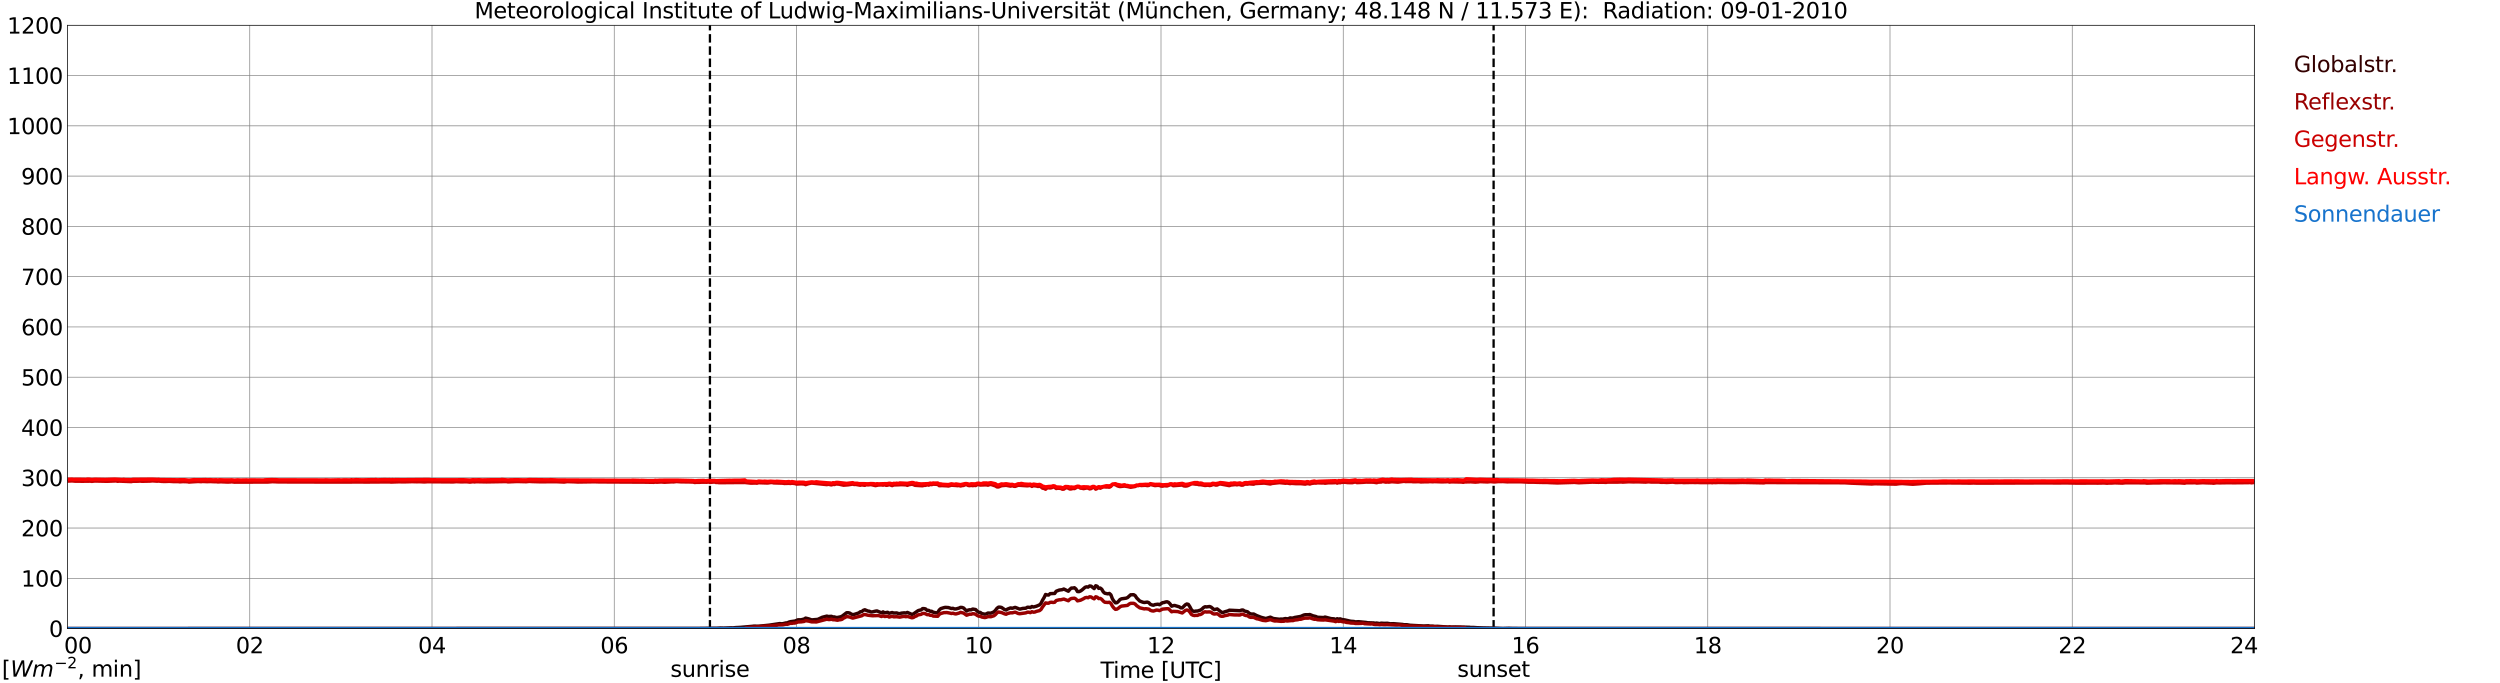 <?xml version="1.0" encoding="utf-8" standalone="no"?>
<!DOCTYPE svg PUBLIC "-//W3C//DTD SVG 1.1//EN"
  "http://www.w3.org/Graphics/SVG/1.1/DTD/svg11.dtd">
<svg xmlns:xlink="http://www.w3.org/1999/xlink" width="1085.4pt" height="296.64pt" viewBox="0 0 1085.4 296.64" xmlns="http://www.w3.org/2000/svg" version="1.1">
 <defs>
  <style type="text/css">*{stroke-linejoin: round; stroke-linecap: butt}</style>
 </defs>
 <g id="figure_1">
  <g id="patch_1">
   <path d="M 0 296.64 
L 1085.4 296.64 
L 1085.4 0 
L 0 0 
z
" style="fill: #ffffff"/>
  </g>
  <g id="axes_1">
   <g id="patch_2">
    <path d="M 29.306 272.909 
L 978.814 272.909 
L 978.814 10.976 
L 29.306 10.976 
z
" style="fill: #ffffff"/>
   </g>
   <g id="patch_3">
    <path d="M 978.814 272.909 
L 978.814 272.909 
L 978.814 10.976 
L 978.814 10.976 
z
" clip-path="url(#pbf6f0b672e)" style="fill: #d3d3d3; opacity: 0.25; stroke: #d3d3d3; stroke-linejoin: miter"/>
   </g>
   <g id="matplotlib.axis_1">
    <g id="xtick_1">
     <g id="line2d_1">
      <path d="M 29.306 272.909 
L 29.306 10.976 
" clip-path="url(#pbf6f0b672e)" style="fill: none; stroke: #808080; stroke-width: 0.3; stroke-linecap: square"/>
     </g>
     <g id="line2d_2"/>
     <g id="text_1">
      <!--    00 -->
      <g transform="translate(18.733 283.627) scale(0.095 -0.095)">
       <defs>
        <path id="DejaVuSans-20" transform="scale(0.016)"/>
        <path id="DejaVuSans-30" d="M 2034 4250 
Q 1547 4250 1301 3770 
Q 1056 3291 1056 2328 
Q 1056 1369 1301 889 
Q 1547 409 2034 409 
Q 2525 409 2770 889 
Q 3016 1369 3016 2328 
Q 3016 3291 2770 3770 
Q 2525 4250 2034 4250 
z
M 2034 4750 
Q 2819 4750 3233 4129 
Q 3647 3509 3647 2328 
Q 3647 1150 3233 529 
Q 2819 -91 2034 -91 
Q 1250 -91 836 529 
Q 422 1150 422 2328 
Q 422 3509 836 4129 
Q 1250 4750 2034 4750 
z
" transform="scale(0.016)"/>
       </defs>
       <use xlink:href="#DejaVuSans-20"/>
       <use xlink:href="#DejaVuSans-20" transform="translate(31.787 0)"/>
       <use xlink:href="#DejaVuSans-20" transform="translate(63.574 0)"/>
       <use xlink:href="#DejaVuSans-30" transform="translate(95.361 0)"/>
       <use xlink:href="#DejaVuSans-30" transform="translate(158.984 0)"/>
      </g>
     </g>
    </g>
    <g id="xtick_2">
     <g id="line2d_3">
      <path d="M 108.431 272.909 
L 108.431 10.976 
" clip-path="url(#pbf6f0b672e)" style="fill: none; stroke: #808080; stroke-width: 0.3; stroke-linecap: square"/>
     </g>
     <g id="line2d_4"/>
     <g id="text_2">
      <!-- 02 -->
      <g transform="translate(102.387 283.627) scale(0.095 -0.095)">
       <defs>
        <path id="DejaVuSans-32" d="M 1228 531 
L 3431 531 
L 3431 0 
L 469 0 
L 469 531 
Q 828 903 1448 1529 
Q 2069 2156 2228 2338 
Q 2531 2678 2651 2914 
Q 2772 3150 2772 3378 
Q 2772 3750 2511 3984 
Q 2250 4219 1831 4219 
Q 1534 4219 1204 4116 
Q 875 4013 500 3803 
L 500 4441 
Q 881 4594 1212 4672 
Q 1544 4750 1819 4750 
Q 2544 4750 2975 4387 
Q 3406 4025 3406 3419 
Q 3406 3131 3298 2873 
Q 3191 2616 2906 2266 
Q 2828 2175 2409 1742 
Q 1991 1309 1228 531 
z
" transform="scale(0.016)"/>
       </defs>
       <use xlink:href="#DejaVuSans-30"/>
       <use xlink:href="#DejaVuSans-32" transform="translate(63.623 0)"/>
      </g>
     </g>
    </g>
    <g id="xtick_3">
     <g id="line2d_5">
      <path d="M 187.557 272.909 
L 187.557 10.976 
" clip-path="url(#pbf6f0b672e)" style="fill: none; stroke: #808080; stroke-width: 0.3; stroke-linecap: square"/>
     </g>
     <g id="line2d_6"/>
     <g id="text_3">
      <!-- 04 -->
      <g transform="translate(181.513 283.627) scale(0.095 -0.095)">
       <defs>
        <path id="DejaVuSans-34" d="M 2419 4116 
L 825 1625 
L 2419 1625 
L 2419 4116 
z
M 2253 4666 
L 3047 4666 
L 3047 1625 
L 3713 1625 
L 3713 1100 
L 3047 1100 
L 3047 0 
L 2419 0 
L 2419 1100 
L 313 1100 
L 313 1709 
L 2253 4666 
z
" transform="scale(0.016)"/>
       </defs>
       <use xlink:href="#DejaVuSans-30"/>
       <use xlink:href="#DejaVuSans-34" transform="translate(63.623 0)"/>
      </g>
     </g>
    </g>
    <g id="xtick_4">
     <g id="line2d_7">
      <path d="M 266.683 272.909 
L 266.683 10.976 
" clip-path="url(#pbf6f0b672e)" style="fill: none; stroke: #808080; stroke-width: 0.3; stroke-linecap: square"/>
     </g>
     <g id="line2d_8"/>
     <g id="text_4">
      <!-- 06 -->
      <g transform="translate(260.638 283.627) scale(0.095 -0.095)">
       <defs>
        <path id="DejaVuSans-36" d="M 2113 2584 
Q 1688 2584 1439 2293 
Q 1191 2003 1191 1497 
Q 1191 994 1439 701 
Q 1688 409 2113 409 
Q 2538 409 2786 701 
Q 3034 994 3034 1497 
Q 3034 2003 2786 2293 
Q 2538 2584 2113 2584 
z
M 3366 4563 
L 3366 3988 
Q 3128 4100 2886 4159 
Q 2644 4219 2406 4219 
Q 1781 4219 1451 3797 
Q 1122 3375 1075 2522 
Q 1259 2794 1537 2939 
Q 1816 3084 2150 3084 
Q 2853 3084 3261 2657 
Q 3669 2231 3669 1497 
Q 3669 778 3244 343 
Q 2819 -91 2113 -91 
Q 1303 -91 875 529 
Q 447 1150 447 2328 
Q 447 3434 972 4092 
Q 1497 4750 2381 4750 
Q 2619 4750 2861 4703 
Q 3103 4656 3366 4563 
z
" transform="scale(0.016)"/>
       </defs>
       <use xlink:href="#DejaVuSans-30"/>
       <use xlink:href="#DejaVuSans-36" transform="translate(63.623 0)"/>
      </g>
     </g>
    </g>
    <g id="xtick_5">
     <g id="line2d_9">
      <path d="M 345.808 272.909 
L 345.808 10.976 
" clip-path="url(#pbf6f0b672e)" style="fill: none; stroke: #808080; stroke-width: 0.3; stroke-linecap: square"/>
     </g>
     <g id="line2d_10"/>
     <g id="text_5">
      <!-- 08 -->
      <g transform="translate(339.764 283.627) scale(0.095 -0.095)">
       <defs>
        <path id="DejaVuSans-38" d="M 2034 2216 
Q 1584 2216 1326 1975 
Q 1069 1734 1069 1313 
Q 1069 891 1326 650 
Q 1584 409 2034 409 
Q 2484 409 2743 651 
Q 3003 894 3003 1313 
Q 3003 1734 2745 1975 
Q 2488 2216 2034 2216 
z
M 1403 2484 
Q 997 2584 770 2862 
Q 544 3141 544 3541 
Q 544 4100 942 4425 
Q 1341 4750 2034 4750 
Q 2731 4750 3128 4425 
Q 3525 4100 3525 3541 
Q 3525 3141 3298 2862 
Q 3072 2584 2669 2484 
Q 3125 2378 3379 2068 
Q 3634 1759 3634 1313 
Q 3634 634 3220 271 
Q 2806 -91 2034 -91 
Q 1263 -91 848 271 
Q 434 634 434 1313 
Q 434 1759 690 2068 
Q 947 2378 1403 2484 
z
M 1172 3481 
Q 1172 3119 1398 2916 
Q 1625 2713 2034 2713 
Q 2441 2713 2670 2916 
Q 2900 3119 2900 3481 
Q 2900 3844 2670 4047 
Q 2441 4250 2034 4250 
Q 1625 4250 1398 4047 
Q 1172 3844 1172 3481 
z
" transform="scale(0.016)"/>
       </defs>
       <use xlink:href="#DejaVuSans-30"/>
       <use xlink:href="#DejaVuSans-38" transform="translate(63.623 0)"/>
      </g>
     </g>
    </g>
    <g id="xtick_6">
     <g id="line2d_11">
      <path d="M 424.934 272.909 
L 424.934 10.976 
" clip-path="url(#pbf6f0b672e)" style="fill: none; stroke: #808080; stroke-width: 0.3; stroke-linecap: square"/>
     </g>
     <g id="line2d_12"/>
     <g id="text_6">
      <!-- 10 -->
      <g transform="translate(418.89 283.627) scale(0.095 -0.095)">
       <defs>
        <path id="DejaVuSans-31" d="M 794 531 
L 1825 531 
L 1825 4091 
L 703 3866 
L 703 4441 
L 1819 4666 
L 2450 4666 
L 2450 531 
L 3481 531 
L 3481 0 
L 794 0 
L 794 531 
z
" transform="scale(0.016)"/>
       </defs>
       <use xlink:href="#DejaVuSans-31"/>
       <use xlink:href="#DejaVuSans-30" transform="translate(63.623 0)"/>
      </g>
     </g>
    </g>
    <g id="xtick_7">
     <g id="line2d_13">
      <path d="M 504.06 272.909 
L 504.06 10.976 
" clip-path="url(#pbf6f0b672e)" style="fill: none; stroke: #808080; stroke-width: 0.3; stroke-linecap: square"/>
     </g>
     <g id="line2d_14"/>
     <g id="text_7">
      <!-- 12 -->
      <g transform="translate(498.015 283.627) scale(0.095 -0.095)">
       <use xlink:href="#DejaVuSans-31"/>
       <use xlink:href="#DejaVuSans-32" transform="translate(63.623 0)"/>
      </g>
     </g>
    </g>
    <g id="xtick_8">
     <g id="line2d_15">
      <path d="M 583.185 272.909 
L 583.185 10.976 
" clip-path="url(#pbf6f0b672e)" style="fill: none; stroke: #808080; stroke-width: 0.3; stroke-linecap: square"/>
     </g>
     <g id="line2d_16"/>
     <g id="text_8">
      <!-- 14 -->
      <g transform="translate(577.141 283.627) scale(0.095 -0.095)">
       <use xlink:href="#DejaVuSans-31"/>
       <use xlink:href="#DejaVuSans-34" transform="translate(63.623 0)"/>
      </g>
     </g>
    </g>
    <g id="xtick_9">
     <g id="line2d_17">
      <path d="M 662.311 272.909 
L 662.311 10.976 
" clip-path="url(#pbf6f0b672e)" style="fill: none; stroke: #808080; stroke-width: 0.3; stroke-linecap: square"/>
     </g>
     <g id="line2d_18"/>
     <g id="text_9">
      <!-- 16 -->
      <g transform="translate(656.267 283.627) scale(0.095 -0.095)">
       <use xlink:href="#DejaVuSans-31"/>
       <use xlink:href="#DejaVuSans-36" transform="translate(63.623 0)"/>
      </g>
     </g>
    </g>
    <g id="xtick_10">
     <g id="line2d_19">
      <path d="M 741.437 272.909 
L 741.437 10.976 
" clip-path="url(#pbf6f0b672e)" style="fill: none; stroke: #808080; stroke-width: 0.3; stroke-linecap: square"/>
     </g>
     <g id="line2d_20"/>
     <g id="text_10">
      <!-- 18 -->
      <g transform="translate(735.392 283.627) scale(0.095 -0.095)">
       <use xlink:href="#DejaVuSans-31"/>
       <use xlink:href="#DejaVuSans-38" transform="translate(63.623 0)"/>
      </g>
     </g>
    </g>
    <g id="xtick_11">
     <g id="line2d_21">
      <path d="M 820.562 272.909 
L 820.562 10.976 
" clip-path="url(#pbf6f0b672e)" style="fill: none; stroke: #808080; stroke-width: 0.3; stroke-linecap: square"/>
     </g>
     <g id="line2d_22"/>
     <g id="text_11">
      <!-- 20 -->
      <g transform="translate(814.518 283.627) scale(0.095 -0.095)">
       <use xlink:href="#DejaVuSans-32"/>
       <use xlink:href="#DejaVuSans-30" transform="translate(63.623 0)"/>
      </g>
     </g>
    </g>
    <g id="xtick_12">
     <g id="line2d_23">
      <path d="M 899.688 272.909 
L 899.688 10.976 
" clip-path="url(#pbf6f0b672e)" style="fill: none; stroke: #808080; stroke-width: 0.3; stroke-linecap: square"/>
     </g>
     <g id="line2d_24"/>
     <g id="text_12">
      <!-- 22 -->
      <g transform="translate(893.644 283.627) scale(0.095 -0.095)">
       <use xlink:href="#DejaVuSans-32"/>
       <use xlink:href="#DejaVuSans-32" transform="translate(63.623 0)"/>
      </g>
     </g>
    </g>
    <g id="xtick_13">
     <g id="line2d_25">
      <path d="M 978.814 272.909 
L 978.814 10.976 
" clip-path="url(#pbf6f0b672e)" style="fill: none; stroke: #808080; stroke-width: 0.3; stroke-linecap: square"/>
     </g>
     <g id="line2d_26"/>
     <g id="text_13">
      <!-- 24    -->
      <g transform="translate(968.241 283.627) scale(0.095 -0.095)">
       <use xlink:href="#DejaVuSans-32"/>
       <use xlink:href="#DejaVuSans-34" transform="translate(63.623 0)"/>
       <use xlink:href="#DejaVuSans-20" transform="translate(127.246 0)"/>
       <use xlink:href="#DejaVuSans-20" transform="translate(159.033 0)"/>
       <use xlink:href="#DejaVuSans-20" transform="translate(190.82 0)"/>
      </g>
     </g>
    </g>
    <g id="text_14">
     <!-- Time [UTC] -->
     <g transform="translate(477.806 294.322) scale(0.095 -0.095)">
      <defs>
       <path id="DejaVuSans-54" d="M -19 4666 
L 3928 4666 
L 3928 4134 
L 2272 4134 
L 2272 0 
L 1638 0 
L 1638 4134 
L -19 4134 
L -19 4666 
z
" transform="scale(0.016)"/>
       <path id="DejaVuSans-69" d="M 603 3500 
L 1178 3500 
L 1178 0 
L 603 0 
L 603 3500 
z
M 603 4863 
L 1178 4863 
L 1178 4134 
L 603 4134 
L 603 4863 
z
" transform="scale(0.016)"/>
       <path id="DejaVuSans-6d" d="M 3328 2828 
Q 3544 3216 3844 3400 
Q 4144 3584 4550 3584 
Q 5097 3584 5394 3201 
Q 5691 2819 5691 2113 
L 5691 0 
L 5113 0 
L 5113 2094 
Q 5113 2597 4934 2840 
Q 4756 3084 4391 3084 
Q 3944 3084 3684 2787 
Q 3425 2491 3425 1978 
L 3425 0 
L 2847 0 
L 2847 2094 
Q 2847 2600 2669 2842 
Q 2491 3084 2119 3084 
Q 1678 3084 1418 2786 
Q 1159 2488 1159 1978 
L 1159 0 
L 581 0 
L 581 3500 
L 1159 3500 
L 1159 2956 
Q 1356 3278 1631 3431 
Q 1906 3584 2284 3584 
Q 2666 3584 2933 3390 
Q 3200 3197 3328 2828 
z
" transform="scale(0.016)"/>
       <path id="DejaVuSans-65" d="M 3597 1894 
L 3597 1613 
L 953 1613 
Q 991 1019 1311 708 
Q 1631 397 2203 397 
Q 2534 397 2845 478 
Q 3156 559 3463 722 
L 3463 178 
Q 3153 47 2828 -22 
Q 2503 -91 2169 -91 
Q 1331 -91 842 396 
Q 353 884 353 1716 
Q 353 2575 817 3079 
Q 1281 3584 2069 3584 
Q 2775 3584 3186 3129 
Q 3597 2675 3597 1894 
z
M 3022 2063 
Q 3016 2534 2758 2815 
Q 2500 3097 2075 3097 
Q 1594 3097 1305 2825 
Q 1016 2553 972 2059 
L 3022 2063 
z
" transform="scale(0.016)"/>
       <path id="DejaVuSans-5b" d="M 550 4863 
L 1875 4863 
L 1875 4416 
L 1125 4416 
L 1125 -397 
L 1875 -397 
L 1875 -844 
L 550 -844 
L 550 4863 
z
" transform="scale(0.016)"/>
       <path id="DejaVuSans-55" d="M 556 4666 
L 1191 4666 
L 1191 1831 
Q 1191 1081 1462 751 
Q 1734 422 2344 422 
Q 2950 422 3222 751 
Q 3494 1081 3494 1831 
L 3494 4666 
L 4128 4666 
L 4128 1753 
Q 4128 841 3676 375 
Q 3225 -91 2344 -91 
Q 1459 -91 1007 375 
Q 556 841 556 1753 
L 556 4666 
z
" transform="scale(0.016)"/>
       <path id="DejaVuSans-43" d="M 4122 4306 
L 4122 3641 
Q 3803 3938 3442 4084 
Q 3081 4231 2675 4231 
Q 1875 4231 1450 3742 
Q 1025 3253 1025 2328 
Q 1025 1406 1450 917 
Q 1875 428 2675 428 
Q 3081 428 3442 575 
Q 3803 722 4122 1019 
L 4122 359 
Q 3791 134 3420 21 
Q 3050 -91 2638 -91 
Q 1578 -91 968 557 
Q 359 1206 359 2328 
Q 359 3453 968 4101 
Q 1578 4750 2638 4750 
Q 3056 4750 3426 4639 
Q 3797 4528 4122 4306 
z
" transform="scale(0.016)"/>
       <path id="DejaVuSans-5d" d="M 1947 4863 
L 1947 -844 
L 622 -844 
L 622 -397 
L 1369 -397 
L 1369 4416 
L 622 4416 
L 622 4863 
L 1947 4863 
z
" transform="scale(0.016)"/>
      </defs>
      <use xlink:href="#DejaVuSans-54"/>
      <use xlink:href="#DejaVuSans-69" transform="translate(57.959 0)"/>
      <use xlink:href="#DejaVuSans-6d" transform="translate(85.742 0)"/>
      <use xlink:href="#DejaVuSans-65" transform="translate(183.154 0)"/>
      <use xlink:href="#DejaVuSans-20" transform="translate(244.678 0)"/>
      <use xlink:href="#DejaVuSans-5b" transform="translate(276.465 0)"/>
      <use xlink:href="#DejaVuSans-55" transform="translate(315.479 0)"/>
      <use xlink:href="#DejaVuSans-54" transform="translate(388.672 0)"/>
      <use xlink:href="#DejaVuSans-43" transform="translate(443.881 0)"/>
      <use xlink:href="#DejaVuSans-5d" transform="translate(513.705 0)"/>
     </g>
    </g>
   </g>
   <g id="matplotlib.axis_2">
    <g id="ytick_1">
     <g id="line2d_27">
      <path d="M 29.306 272.909 
L 978.814 272.909 
" clip-path="url(#pbf6f0b672e)" style="fill: none; stroke: #808080; stroke-width: 0.3; stroke-linecap: square"/>
     </g>
     <g id="line2d_28"/>
     <g id="text_15">
      <!-- 0 -->
      <g transform="translate(21.261 276.518) scale(0.095 -0.095)">
       <use xlink:href="#DejaVuSans-30"/>
      </g>
     </g>
    </g>
    <g id="ytick_2">
     <g id="line2d_29">
      <path d="M 29.306 251.081 
L 978.814 251.081 
" clip-path="url(#pbf6f0b672e)" style="fill: none; stroke: #808080; stroke-width: 0.3; stroke-linecap: square"/>
     </g>
     <g id="line2d_30"/>
     <g id="text_16">
      <!-- 100 -->
      <g transform="translate(9.173 254.69) scale(0.095 -0.095)">
       <use xlink:href="#DejaVuSans-31"/>
       <use xlink:href="#DejaVuSans-30" transform="translate(63.623 0)"/>
       <use xlink:href="#DejaVuSans-30" transform="translate(127.246 0)"/>
      </g>
     </g>
    </g>
    <g id="ytick_3">
     <g id="line2d_31">
      <path d="M 29.306 229.253 
L 978.814 229.253 
" clip-path="url(#pbf6f0b672e)" style="fill: none; stroke: #808080; stroke-width: 0.3; stroke-linecap: square"/>
     </g>
     <g id="line2d_32"/>
     <g id="text_17">
      <!-- 200 -->
      <g transform="translate(9.173 232.863) scale(0.095 -0.095)">
       <use xlink:href="#DejaVuSans-32"/>
       <use xlink:href="#DejaVuSans-30" transform="translate(63.623 0)"/>
       <use xlink:href="#DejaVuSans-30" transform="translate(127.246 0)"/>
      </g>
     </g>
    </g>
    <g id="ytick_4">
     <g id="line2d_33">
      <path d="M 29.306 207.426 
L 978.814 207.426 
" clip-path="url(#pbf6f0b672e)" style="fill: none; stroke: #808080; stroke-width: 0.3; stroke-linecap: square"/>
     </g>
     <g id="line2d_34"/>
     <g id="text_18">
      <!-- 300 -->
      <g transform="translate(9.173 211.035) scale(0.095 -0.095)">
       <defs>
        <path id="DejaVuSans-33" d="M 2597 2516 
Q 3050 2419 3304 2112 
Q 3559 1806 3559 1356 
Q 3559 666 3084 287 
Q 2609 -91 1734 -91 
Q 1441 -91 1130 -33 
Q 819 25 488 141 
L 488 750 
Q 750 597 1062 519 
Q 1375 441 1716 441 
Q 2309 441 2620 675 
Q 2931 909 2931 1356 
Q 2931 1769 2642 2001 
Q 2353 2234 1838 2234 
L 1294 2234 
L 1294 2753 
L 1863 2753 
Q 2328 2753 2575 2939 
Q 2822 3125 2822 3475 
Q 2822 3834 2567 4026 
Q 2313 4219 1838 4219 
Q 1578 4219 1281 4162 
Q 984 4106 628 3988 
L 628 4550 
Q 988 4650 1302 4700 
Q 1616 4750 1894 4750 
Q 2613 4750 3031 4423 
Q 3450 4097 3450 3541 
Q 3450 3153 3228 2886 
Q 3006 2619 2597 2516 
z
" transform="scale(0.016)"/>
       </defs>
       <use xlink:href="#DejaVuSans-33"/>
       <use xlink:href="#DejaVuSans-30" transform="translate(63.623 0)"/>
       <use xlink:href="#DejaVuSans-30" transform="translate(127.246 0)"/>
      </g>
     </g>
    </g>
    <g id="ytick_5">
     <g id="line2d_35">
      <path d="M 29.306 185.598 
L 978.814 185.598 
" clip-path="url(#pbf6f0b672e)" style="fill: none; stroke: #808080; stroke-width: 0.3; stroke-linecap: square"/>
     </g>
     <g id="line2d_36"/>
     <g id="text_19">
      <!-- 400 -->
      <g transform="translate(9.173 189.207) scale(0.095 -0.095)">
       <use xlink:href="#DejaVuSans-34"/>
       <use xlink:href="#DejaVuSans-30" transform="translate(63.623 0)"/>
       <use xlink:href="#DejaVuSans-30" transform="translate(127.246 0)"/>
      </g>
     </g>
    </g>
    <g id="ytick_6">
     <g id="line2d_37">
      <path d="M 29.306 163.77 
L 978.814 163.77 
" clip-path="url(#pbf6f0b672e)" style="fill: none; stroke: #808080; stroke-width: 0.3; stroke-linecap: square"/>
     </g>
     <g id="line2d_38"/>
     <g id="text_20">
      <!-- 500 -->
      <g transform="translate(9.173 167.379) scale(0.095 -0.095)">
       <defs>
        <path id="DejaVuSans-35" d="M 691 4666 
L 3169 4666 
L 3169 4134 
L 1269 4134 
L 1269 2991 
Q 1406 3038 1543 3061 
Q 1681 3084 1819 3084 
Q 2600 3084 3056 2656 
Q 3513 2228 3513 1497 
Q 3513 744 3044 326 
Q 2575 -91 1722 -91 
Q 1428 -91 1123 -41 
Q 819 9 494 109 
L 494 744 
Q 775 591 1075 516 
Q 1375 441 1709 441 
Q 2250 441 2565 725 
Q 2881 1009 2881 1497 
Q 2881 1984 2565 2268 
Q 2250 2553 1709 2553 
Q 1456 2553 1204 2497 
Q 953 2441 691 2322 
L 691 4666 
z
" transform="scale(0.016)"/>
       </defs>
       <use xlink:href="#DejaVuSans-35"/>
       <use xlink:href="#DejaVuSans-30" transform="translate(63.623 0)"/>
       <use xlink:href="#DejaVuSans-30" transform="translate(127.246 0)"/>
      </g>
     </g>
    </g>
    <g id="ytick_7">
     <g id="line2d_39">
      <path d="M 29.306 141.942 
L 978.814 141.942 
" clip-path="url(#pbf6f0b672e)" style="fill: none; stroke: #808080; stroke-width: 0.3; stroke-linecap: square"/>
     </g>
     <g id="line2d_40"/>
     <g id="text_21">
      <!-- 600 -->
      <g transform="translate(9.173 145.551) scale(0.095 -0.095)">
       <use xlink:href="#DejaVuSans-36"/>
       <use xlink:href="#DejaVuSans-30" transform="translate(63.623 0)"/>
       <use xlink:href="#DejaVuSans-30" transform="translate(127.246 0)"/>
      </g>
     </g>
    </g>
    <g id="ytick_8">
     <g id="line2d_41">
      <path d="M 29.306 120.114 
L 978.814 120.114 
" clip-path="url(#pbf6f0b672e)" style="fill: none; stroke: #808080; stroke-width: 0.3; stroke-linecap: square"/>
     </g>
     <g id="line2d_42"/>
     <g id="text_22">
      <!-- 700 -->
      <g transform="translate(9.173 123.724) scale(0.095 -0.095)">
       <defs>
        <path id="DejaVuSans-37" d="M 525 4666 
L 3525 4666 
L 3525 4397 
L 1831 0 
L 1172 0 
L 2766 4134 
L 525 4134 
L 525 4666 
z
" transform="scale(0.016)"/>
       </defs>
       <use xlink:href="#DejaVuSans-37"/>
       <use xlink:href="#DejaVuSans-30" transform="translate(63.623 0)"/>
       <use xlink:href="#DejaVuSans-30" transform="translate(127.246 0)"/>
      </g>
     </g>
    </g>
    <g id="ytick_9">
     <g id="line2d_43">
      <path d="M 29.306 98.287 
L 978.814 98.287 
" clip-path="url(#pbf6f0b672e)" style="fill: none; stroke: #808080; stroke-width: 0.3; stroke-linecap: square"/>
     </g>
     <g id="line2d_44"/>
     <g id="text_23">
      <!-- 800 -->
      <g transform="translate(9.173 101.896) scale(0.095 -0.095)">
       <use xlink:href="#DejaVuSans-38"/>
       <use xlink:href="#DejaVuSans-30" transform="translate(63.623 0)"/>
       <use xlink:href="#DejaVuSans-30" transform="translate(127.246 0)"/>
      </g>
     </g>
    </g>
    <g id="ytick_10">
     <g id="line2d_45">
      <path d="M 29.306 76.459 
L 978.814 76.459 
" clip-path="url(#pbf6f0b672e)" style="fill: none; stroke: #808080; stroke-width: 0.3; stroke-linecap: square"/>
     </g>
     <g id="line2d_46"/>
     <g id="text_24">
      <!-- 900 -->
      <g transform="translate(9.173 80.068) scale(0.095 -0.095)">
       <defs>
        <path id="DejaVuSans-39" d="M 703 97 
L 703 672 
Q 941 559 1184 500 
Q 1428 441 1663 441 
Q 2288 441 2617 861 
Q 2947 1281 2994 2138 
Q 2813 1869 2534 1725 
Q 2256 1581 1919 1581 
Q 1219 1581 811 2004 
Q 403 2428 403 3163 
Q 403 3881 828 4315 
Q 1253 4750 1959 4750 
Q 2769 4750 3195 4129 
Q 3622 3509 3622 2328 
Q 3622 1225 3098 567 
Q 2575 -91 1691 -91 
Q 1453 -91 1209 -44 
Q 966 3 703 97 
z
M 1959 2075 
Q 2384 2075 2632 2365 
Q 2881 2656 2881 3163 
Q 2881 3666 2632 3958 
Q 2384 4250 1959 4250 
Q 1534 4250 1286 3958 
Q 1038 3666 1038 3163 
Q 1038 2656 1286 2365 
Q 1534 2075 1959 2075 
z
" transform="scale(0.016)"/>
       </defs>
       <use xlink:href="#DejaVuSans-39"/>
       <use xlink:href="#DejaVuSans-30" transform="translate(63.623 0)"/>
       <use xlink:href="#DejaVuSans-30" transform="translate(127.246 0)"/>
      </g>
     </g>
    </g>
    <g id="ytick_11">
     <g id="line2d_47">
      <path d="M 29.306 54.631 
L 978.814 54.631 
" clip-path="url(#pbf6f0b672e)" style="fill: none; stroke: #808080; stroke-width: 0.3; stroke-linecap: square"/>
     </g>
     <g id="line2d_48"/>
     <g id="text_25">
      <!-- 1000 -->
      <g transform="translate(3.128 58.24) scale(0.095 -0.095)">
       <use xlink:href="#DejaVuSans-31"/>
       <use xlink:href="#DejaVuSans-30" transform="translate(63.623 0)"/>
       <use xlink:href="#DejaVuSans-30" transform="translate(127.246 0)"/>
       <use xlink:href="#DejaVuSans-30" transform="translate(190.869 0)"/>
      </g>
     </g>
    </g>
    <g id="ytick_12">
     <g id="line2d_49">
      <path d="M 29.306 32.803 
L 978.814 32.803 
" clip-path="url(#pbf6f0b672e)" style="fill: none; stroke: #808080; stroke-width: 0.3; stroke-linecap: square"/>
     </g>
     <g id="line2d_50"/>
     <g id="text_26">
      <!-- 1100 -->
      <g transform="translate(3.128 36.413) scale(0.095 -0.095)">
       <use xlink:href="#DejaVuSans-31"/>
       <use xlink:href="#DejaVuSans-31" transform="translate(63.623 0)"/>
       <use xlink:href="#DejaVuSans-30" transform="translate(127.246 0)"/>
       <use xlink:href="#DejaVuSans-30" transform="translate(190.869 0)"/>
      </g>
     </g>
    </g>
    <g id="ytick_13">
     <g id="line2d_51">
      <path d="M 29.306 10.976 
L 978.814 10.976 
" clip-path="url(#pbf6f0b672e)" style="fill: none; stroke: #808080; stroke-width: 0.3; stroke-linecap: square"/>
     </g>
     <g id="line2d_52"/>
     <g id="text_27">
      <!-- 1200 -->
      <g transform="translate(3.128 14.585) scale(0.095 -0.095)">
       <use xlink:href="#DejaVuSans-31"/>
       <use xlink:href="#DejaVuSans-32" transform="translate(63.623 0)"/>
       <use xlink:href="#DejaVuSans-30" transform="translate(127.246 0)"/>
       <use xlink:href="#DejaVuSans-30" transform="translate(190.869 0)"/>
      </g>
     </g>
    </g>
   </g>
   <g id="line2d_53">
    <path d="M 308.224 272.909 
L 308.224 10.976 
" clip-path="url(#pbf6f0b672e)" style="fill: none; stroke-dasharray: 3.7,1.6; stroke-dashoffset: 0; stroke: #000000"/>
   </g>
   <g id="line2d_54">
    <path d="M 648.464 272.909 
L 648.464 10.976 
" clip-path="url(#pbf6f0b672e)" style="fill: none; stroke-dasharray: 3.7,1.6; stroke-dashoffset: 0; stroke: #000000"/>
   </g>
   <g id="line2d_55">
    <path d="M 29.306 272.909 
L 302.289 272.841 
L 303.608 272.841 
L 311.521 272.749 
L 312.839 272.658 
L 314.158 272.704 
L 317.455 272.566 
L 318.114 272.612 
L 319.433 272.474 
L 321.411 272.383 
L 326.686 271.924 
L 327.346 271.833 
L 329.324 271.879 
L 331.302 271.697 
L 333.94 271.422 
L 338.555 270.735 
L 339.215 270.826 
L 339.874 270.781 
L 341.193 270.462 
L 341.852 270.416 
L 342.512 270.095 
L 343.171 269.912 
L 344.49 269.728 
L 345.149 269.637 
L 346.468 269.089 
L 347.787 269.089 
L 349.105 268.768 
L 349.765 268.356 
L 351.083 268.676 
L 352.402 269.135 
L 355.04 268.906 
L 357.018 267.989 
L 358.996 267.487 
L 359.655 267.67 
L 360.974 267.578 
L 361.634 267.853 
L 362.293 267.853 
L 362.952 268.08 
L 363.612 268.08 
L 364.93 267.808 
L 365.59 267.533 
L 367.568 266.022 
L 368.227 266.022 
L 368.887 266.16 
L 369.546 266.572 
L 370.206 266.845 
L 370.865 266.753 
L 372.843 266.114 
L 373.502 265.61 
L 374.162 265.518 
L 374.821 264.97 
L 375.481 264.741 
L 376.799 265.291 
L 377.459 265.383 
L 378.118 265.701 
L 378.777 265.655 
L 380.096 265.337 
L 380.756 265.245 
L 382.074 265.793 
L 382.734 266.068 
L 383.393 265.655 
L 384.053 266.068 
L 385.371 265.839 
L 386.031 266.251 
L 387.349 265.93 
L 388.009 266.16 
L 389.328 266.114 
L 389.987 266.343 
L 390.646 266.435 
L 391.306 266.205 
L 392.624 266.068 
L 393.284 266.16 
L 393.943 265.885 
L 395.921 266.753 
L 396.581 266.526 
L 398.559 265.153 
L 399.218 264.924 
L 399.878 264.833 
L 400.537 264.237 
L 401.196 264.237 
L 401.856 264.374 
L 402.515 265.016 
L 403.175 264.97 
L 403.834 265.383 
L 404.493 265.383 
L 405.153 265.793 
L 406.471 266.068 
L 407.131 265.93 
L 407.79 264.833 
L 408.45 264.237 
L 409.768 263.826 
L 410.428 263.689 
L 411.746 263.78 
L 413.065 264.191 
L 413.725 264.101 
L 414.384 264.374 
L 415.043 264.374 
L 416.362 264.01 
L 417.022 263.689 
L 417.681 263.735 
L 418.34 263.964 
L 419.659 265.291 
L 420.318 264.878 
L 420.978 264.741 
L 421.637 264.787 
L 422.297 264.42 
L 423.615 264.649 
L 424.275 265.383 
L 424.934 265.839 
L 425.593 265.885 
L 426.253 266.389 
L 427.572 266.664 
L 428.231 266.526 
L 428.89 266.16 
L 430.209 266.205 
L 431.528 265.655 
L 432.187 264.97 
L 432.847 264.101 
L 433.506 263.597 
L 434.165 263.597 
L 434.825 263.735 
L 436.144 264.649 
L 436.803 264.833 
L 437.462 264.42 
L 438.781 263.918 
L 439.44 264.101 
L 440.759 263.689 
L 442.737 264.466 
L 444.056 264.145 
L 445.375 264.055 
L 446.034 263.643 
L 446.694 263.643 
L 447.353 263.78 
L 448.012 263.322 
L 448.672 263.551 
L 449.991 263.185 
L 451.309 262.637 
L 451.969 261.949 
L 452.628 260.576 
L 453.287 259.478 
L 453.947 258.105 
L 454.606 258.289 
L 455.266 258.334 
L 455.925 257.739 
L 457.903 257.649 
L 458.563 256.686 
L 459.881 256.184 
L 461.2 256.001 
L 461.859 255.726 
L 463.838 256.686 
L 464.497 255.864 
L 465.156 255.313 
L 465.816 255.313 
L 466.475 255.176 
L 467.134 255.726 
L 467.794 256.824 
L 468.453 256.87 
L 469.113 256.595 
L 469.772 256.139 
L 471.091 254.995 
L 471.75 254.766 
L 472.409 254.903 
L 473.069 254.399 
L 473.728 254.491 
L 475.047 255.543 
L 475.706 254.307 
L 476.366 254.536 
L 477.025 255.451 
L 477.685 255.313 
L 478.344 255.818 
L 479.003 256.961 
L 479.663 257.557 
L 480.981 257.83 
L 481.641 257.649 
L 482.3 258.243 
L 482.96 259.982 
L 483.619 260.989 
L 484.278 261.72 
L 484.938 261.674 
L 485.597 261.08 
L 486.256 260.301 
L 486.916 259.982 
L 488.894 259.707 
L 489.553 259.432 
L 490.872 258.243 
L 492.191 258.197 
L 492.85 258.609 
L 493.51 259.616 
L 494.828 260.943 
L 496.147 261.447 
L 496.807 261.582 
L 498.125 261.401 
L 498.785 261.674 
L 499.444 262.362 
L 500.103 262.637 
L 500.763 262.774 
L 501.422 262.499 
L 502.741 262.316 
L 503.4 262.545 
L 504.719 261.674 
L 505.379 261.582 
L 506.038 261.355 
L 506.697 261.264 
L 507.357 261.537 
L 508.016 262.224 
L 508.675 263.185 
L 509.335 262.955 
L 509.994 262.864 
L 511.972 263.46 
L 512.632 263.918 
L 513.291 263.918 
L 514.61 262.591 
L 515.269 262.224 
L 515.929 262.407 
L 516.588 263.414 
L 517.247 264.695 
L 517.907 265.337 
L 518.566 265.426 
L 519.226 265.291 
L 519.885 265.291 
L 521.204 264.878 
L 521.863 264.42 
L 522.522 263.78 
L 523.182 263.414 
L 523.841 263.505 
L 525.16 263.322 
L 525.819 263.597 
L 527.138 264.695 
L 528.457 264.374 
L 530.435 265.885 
L 531.094 265.885 
L 531.754 265.61 
L 533.073 265.245 
L 533.732 264.924 
L 538.348 265.153 
L 539.007 264.878 
L 539.666 264.833 
L 540.326 265.291 
L 541.644 265.61 
L 542.304 266.205 
L 542.963 266.526 
L 543.623 266.618 
L 544.282 266.572 
L 545.601 267.258 
L 547.579 268.035 
L 549.557 268.539 
L 551.535 267.945 
L 552.854 268.539 
L 555.491 268.86 
L 556.151 268.768 
L 556.81 268.814 
L 558.129 268.539 
L 558.788 268.676 
L 559.448 268.585 
L 560.107 268.264 
L 560.766 268.356 
L 561.426 268.31 
L 562.085 268.08 
L 564.723 267.624 
L 566.042 267.028 
L 566.701 266.891 
L 568.02 266.891 
L 568.679 266.799 
L 569.998 267.349 
L 571.317 267.67 
L 571.976 267.989 
L 573.954 268.08 
L 574.613 268.126 
L 575.273 267.899 
L 577.91 268.585 
L 579.229 268.676 
L 579.889 268.997 
L 580.548 268.631 
L 581.207 268.814 
L 581.867 268.676 
L 582.526 268.951 
L 583.845 269.135 
L 585.823 269.591 
L 586.482 269.728 
L 587.801 269.82 
L 588.46 270.004 
L 589.779 269.912 
L 593.076 270.233 
L 593.736 270.37 
L 596.373 270.462 
L 597.032 270.597 
L 597.692 270.508 
L 599.011 270.735 
L 599.67 270.551 
L 600.989 270.643 
L 602.307 270.597 
L 603.626 270.826 
L 604.945 270.781 
L 608.901 271.101 
L 609.561 271.239 
L 610.879 271.239 
L 612.198 271.468 
L 618.133 271.789 
L 620.111 271.697 
L 620.77 271.833 
L 622.089 271.833 
L 622.748 271.97 
L 624.067 271.924 
L 628.683 272.245 
L 629.342 272.154 
L 630.001 272.245 
L 631.98 272.199 
L 633.958 272.245 
L 637.914 272.337 
L 638.573 272.429 
L 639.892 272.429 
L 641.211 272.52 
L 643.848 272.612 
L 648.464 272.704 
L 652.42 272.887 
L 655.058 272.795 
L 656.377 272.841 
L 657.695 272.841 
L 659.674 272.887 
L 978.154 272.909 
L 978.154 272.909 
" clip-path="url(#pbf6f0b672e)" style="fill: none; stroke: #330000; stroke-width: 1.5; stroke-linecap: square"/>
   </g>
   <g id="line2d_56">
    <path d="M 29.306 272.909 
L 323.39 272.909 
L 324.049 272.457 
L 337.236 271.481 
L 337.896 271.342 
L 339.874 271.294 
L 341.193 271.014 
L 341.852 271.062 
L 343.171 270.597 
L 343.83 270.643 
L 344.49 270.503 
L 345.149 270.503 
L 346.468 270.038 
L 347.787 269.99 
L 349.105 269.805 
L 349.765 269.48 
L 351.083 269.665 
L 352.402 269.99 
L 353.721 269.99 
L 354.38 270.038 
L 358.996 268.827 
L 359.655 268.967 
L 360.315 268.967 
L 360.974 268.827 
L 361.634 269.061 
L 362.293 269.061 
L 363.612 269.294 
L 364.271 269.106 
L 364.93 269.061 
L 365.59 268.875 
L 366.249 268.362 
L 366.909 268.083 
L 367.568 267.664 
L 368.887 267.897 
L 370.206 268.362 
L 374.162 267.338 
L 374.821 266.919 
L 375.481 266.78 
L 376.799 267.105 
L 378.777 267.338 
L 381.415 267.244 
L 382.734 267.664 
L 383.393 267.338 
L 384.053 267.664 
L 385.371 267.524 
L 386.031 267.897 
L 387.349 267.572 
L 388.009 267.803 
L 389.328 267.757 
L 390.646 267.943 
L 391.965 267.664 
L 392.624 267.618 
L 393.284 267.757 
L 393.943 267.618 
L 395.921 268.222 
L 396.581 268.083 
L 397.24 267.664 
L 397.899 267.432 
L 398.559 266.965 
L 399.878 266.734 
L 400.537 266.36 
L 401.196 266.315 
L 401.856 266.5 
L 402.515 266.873 
L 403.175 266.825 
L 403.834 267.153 
L 404.493 267.105 
L 405.153 267.478 
L 407.131 267.572 
L 407.79 266.734 
L 408.45 266.36 
L 409.768 265.989 
L 411.087 265.941 
L 412.406 266.175 
L 413.065 266.36 
L 413.725 266.221 
L 414.384 266.454 
L 415.043 266.548 
L 416.362 266.175 
L 417.022 265.85 
L 418.34 266.175 
L 419.659 267.105 
L 420.978 266.64 
L 421.637 266.686 
L 422.297 266.454 
L 422.956 266.5 
L 423.615 266.734 
L 424.275 267.199 
L 424.934 267.524 
L 425.593 267.524 
L 426.253 267.897 
L 427.572 268.129 
L 428.231 267.991 
L 428.89 267.712 
L 430.209 267.757 
L 431.528 267.338 
L 432.187 266.825 
L 432.847 266.081 
L 433.506 265.71 
L 434.825 265.941 
L 436.144 266.5 
L 436.803 266.686 
L 437.462 266.36 
L 438.781 266.035 
L 439.44 266.081 
L 440.759 265.756 
L 442.078 266.36 
L 442.737 266.454 
L 445.375 266.081 
L 446.034 265.802 
L 446.694 265.802 
L 447.353 265.989 
L 448.012 265.57 
L 448.672 265.802 
L 449.331 265.71 
L 449.991 265.431 
L 451.309 265.105 
L 451.969 264.592 
L 452.628 263.523 
L 453.947 261.753 
L 454.606 261.892 
L 455.266 261.892 
L 455.925 261.521 
L 456.584 261.473 
L 457.244 261.567 
L 457.903 261.473 
L 458.563 260.729 
L 459.881 260.404 
L 460.541 260.404 
L 461.859 260.078 
L 463.838 260.823 
L 464.497 260.17 
L 465.156 259.845 
L 466.475 259.705 
L 467.134 260.078 
L 467.794 260.869 
L 469.113 260.589 
L 470.431 259.939 
L 471.091 259.52 
L 471.75 259.38 
L 472.409 259.52 
L 473.069 259.101 
L 473.728 259.194 
L 474.388 259.659 
L 475.047 259.985 
L 475.706 259.101 
L 476.366 259.286 
L 477.025 259.891 
L 477.685 259.799 
L 478.344 260.218 
L 479.003 260.962 
L 479.663 261.473 
L 480.981 261.567 
L 481.641 261.473 
L 482.3 261.94 
L 482.96 263.15 
L 483.619 263.988 
L 484.278 264.547 
L 484.938 264.453 
L 485.597 264.034 
L 486.256 263.475 
L 486.916 263.15 
L 488.894 262.916 
L 489.553 262.824 
L 490.213 262.266 
L 490.872 261.94 
L 492.191 261.94 
L 492.85 262.266 
L 493.51 262.964 
L 494.828 263.894 
L 496.807 264.359 
L 497.466 264.267 
L 498.785 264.453 
L 499.444 264.966 
L 500.103 265.197 
L 500.763 265.291 
L 502.082 264.872 
L 502.741 264.918 
L 503.4 265.105 
L 504.719 264.453 
L 506.697 264.267 
L 507.357 264.313 
L 508.675 265.616 
L 509.335 265.431 
L 511.313 265.522 
L 513.291 266.129 
L 514.61 265.057 
L 515.269 264.826 
L 515.929 265.012 
L 516.588 265.756 
L 517.247 266.734 
L 517.907 267.105 
L 518.566 267.244 
L 519.226 267.153 
L 519.885 267.199 
L 520.544 266.873 
L 521.204 266.78 
L 521.863 266.454 
L 522.522 265.85 
L 523.182 265.616 
L 523.841 265.71 
L 525.16 265.662 
L 525.819 265.802 
L 526.479 266.36 
L 527.138 266.594 
L 528.457 266.454 
L 529.116 266.873 
L 529.776 267.432 
L 530.435 267.572 
L 531.094 267.524 
L 531.754 267.293 
L 533.073 267.059 
L 533.732 266.78 
L 535.71 266.965 
L 538.348 267.013 
L 539.007 266.686 
L 539.666 266.64 
L 540.326 267.059 
L 540.985 267.244 
L 541.644 267.293 
L 542.304 267.803 
L 542.963 268.037 
L 544.282 268.037 
L 545.601 268.641 
L 546.26 268.735 
L 548.238 269.34 
L 549.557 269.48 
L 551.535 269.015 
L 552.854 269.48 
L 553.513 269.619 
L 554.173 269.571 
L 556.151 269.759 
L 557.47 269.711 
L 558.129 269.48 
L 558.788 269.619 
L 560.766 269.432 
L 561.426 269.432 
L 562.085 269.2 
L 563.404 269.061 
L 564.063 268.875 
L 564.723 268.875 
L 566.042 268.456 
L 566.701 268.362 
L 568.02 268.362 
L 568.679 268.222 
L 569.998 268.687 
L 570.657 268.875 
L 571.317 268.827 
L 571.976 269.061 
L 573.295 269.154 
L 574.613 269.2 
L 575.273 269.106 
L 579.229 269.665 
L 579.889 269.899 
L 580.548 269.571 
L 581.207 269.805 
L 581.867 269.665 
L 583.185 269.99 
L 583.845 269.99 
L 584.504 270.224 
L 585.823 270.364 
L 586.482 270.503 
L 587.801 270.549 
L 588.46 270.689 
L 589.779 270.689 
L 591.098 270.643 
L 591.757 270.549 
L 592.417 270.783 
L 595.054 270.922 
L 595.714 270.829 
L 596.373 271.062 
L 597.032 271.154 
L 598.351 271.154 
L 599.011 271.248 
L 599.67 271.154 
L 600.989 271.248 
L 602.307 271.202 
L 606.264 271.387 
L 607.582 271.342 
L 608.901 271.527 
L 610.22 271.667 
L 610.879 271.667 
L 611.539 271.806 
L 616.154 271.9 
L 617.473 272.04 
L 623.408 272.086 
L 624.067 272.226 
L 628.023 272.317 
L 628.683 272.411 
L 629.342 272.317 
L 631.32 272.411 
L 631.98 272.365 
L 632.639 272.457 
L 633.958 272.365 
L 634.617 272.457 
L 635.936 272.457 
L 636.595 272.909 
L 978.154 272.909 
L 978.154 272.909 
" clip-path="url(#pbf6f0b672e)" style="fill: none; stroke: #990000; stroke-width: 1.5; stroke-linecap: square"/>
   </g>
   <g id="line2d_57">
    <path d="M 29.306 208.888 
L 31.284 208.79 
L 32.603 208.916 
L 35.9 208.943 
L 39.197 208.901 
L 39.856 208.993 
L 41.175 208.842 
L 46.45 208.96 
L 48.428 208.884 
L 50.406 208.796 
L 51.065 208.973 
L 51.725 208.884 
L 57 209.095 
L 57.659 208.951 
L 59.637 208.938 
L 60.956 208.875 
L 61.615 208.964 
L 63.594 208.91 
L 64.912 208.899 
L 66.231 208.777 
L 68.209 208.916 
L 68.869 208.857 
L 70.187 208.997 
L 71.506 209.05 
L 73.484 208.977 
L 75.462 209.098 
L 77.441 209.102 
L 78.1 209.191 
L 79.419 209.098 
L 81.397 209.154 
L 82.056 209.296 
L 83.375 209.2 
L 86.013 209.041 
L 87.331 209.126 
L 87.991 209.039 
L 89.969 209.124 
L 91.288 209.071 
L 93.266 209.159 
L 93.925 209.139 
L 94.584 209.242 
L 95.903 209.172 
L 98.541 209.292 
L 99.86 209.277 
L 100.519 209.176 
L 101.838 209.342 
L 116.344 209.287 
L 118.322 209.128 
L 120.96 209.244 
L 146.676 209.307 
L 155.907 209.27 
L 159.204 209.292 
L 169.094 209.224 
L 169.754 209.305 
L 171.073 209.257 
L 173.051 209.187 
L 175.688 209.213 
L 178.985 209.122 
L 180.963 209.172 
L 182.282 209.15 
L 184.26 209.246 
L 185.579 209.154 
L 196.788 209.235 
L 198.107 209.117 
L 200.085 209.209 
L 202.723 209.178 
L 204.042 209.318 
L 205.36 209.143 
L 206.02 209.244 
L 206.679 209.143 
L 211.295 209.228 
L 219.867 209.078 
L 220.526 209.224 
L 224.482 209.05 
L 228.439 209.15 
L 229.757 209.012 
L 231.076 209.089 
L 234.373 209.178 
L 241.626 209.148 
L 244.923 209.301 
L 246.242 209.102 
L 249.539 209.207 
L 250.858 209.287 
L 258.111 209.174 
L 260.089 209.237 
L 279.87 209.34 
L 283.827 209.405 
L 284.486 209.303 
L 285.145 209.368 
L 287.124 209.261 
L 288.442 209.375 
L 291.739 209.207 
L 292.399 209.237 
L 293.717 209.069 
L 295.696 209.209 
L 298.992 209.242 
L 300.971 209.309 
L 301.63 209.482 
L 302.289 209.412 
L 303.608 209.412 
L 304.927 209.34 
L 306.905 209.373 
L 307.564 209.274 
L 308.224 209.453 
L 310.202 209.268 
L 310.861 209.484 
L 311.521 209.456 
L 312.18 209.569 
L 319.433 209.508 
L 323.39 209.484 
L 326.027 209.772 
L 328.005 209.72 
L 328.665 209.785 
L 329.324 209.573 
L 333.28 209.715 
L 334.599 209.51 
L 335.258 209.499 
L 335.918 209.663 
L 339.874 209.785 
L 340.533 209.899 
L 342.512 209.844 
L 343.171 209.907 
L 343.83 209.794 
L 345.149 209.936 
L 345.808 210.169 
L 347.787 210.056 
L 349.105 210.15 
L 349.765 210.409 
L 351.083 209.973 
L 352.402 209.731 
L 358.996 210.398 
L 359.655 210.246 
L 360.974 210.536 
L 361.634 210.27 
L 362.293 210.366 
L 362.952 210.115 
L 364.271 210.215 
L 366.249 210.656 
L 368.227 210.497 
L 370.206 210.182 
L 370.865 210.357 
L 371.524 210.309 
L 373.502 210.676 
L 374.162 210.508 
L 375.481 210.711 
L 376.14 210.416 
L 376.799 210.529 
L 378.118 210.383 
L 380.096 210.837 
L 381.415 210.569 
L 382.734 210.538 
L 383.393 210.634 
L 384.053 210.455 
L 384.712 210.706 
L 385.371 210.649 
L 386.031 210.39 
L 387.349 210.828 
L 388.009 210.551 
L 389.987 210.49 
L 391.306 210.414 
L 393.284 210.501 
L 393.943 210.713 
L 394.603 210.44 
L 395.921 210.222 
L 396.581 210.398 
L 397.24 210.706 
L 398.559 210.789 
L 400.537 210.9 
L 401.196 210.698 
L 401.856 210.713 
L 402.515 210.449 
L 403.175 210.63 
L 403.834 210.331 
L 404.493 210.405 
L 405.153 210.211 
L 407.131 210.3 
L 407.79 210.87 
L 409.109 210.826 
L 411.087 210.929 
L 411.746 211.016 
L 413.065 210.656 
L 415.043 210.789 
L 415.703 210.863 
L 416.362 210.789 
L 417.022 211.001 
L 417.681 210.82 
L 418.34 210.763 
L 419 210.468 
L 419.659 210.379 
L 420.318 210.759 
L 420.978 210.857 
L 421.637 210.717 
L 422.297 210.859 
L 422.956 210.719 
L 423.615 210.804 
L 424.275 210.374 
L 424.934 210.407 
L 425.593 210.591 
L 428.231 210.492 
L 428.89 210.663 
L 429.55 210.418 
L 430.209 210.311 
L 432.187 210.979 
L 432.847 211.403 
L 433.506 211.422 
L 434.825 210.866 
L 436.803 210.693 
L 438.781 211.079 
L 439.44 210.818 
L 440.1 211.106 
L 440.759 211.171 
L 442.078 210.663 
L 446.034 210.931 
L 447.353 210.746 
L 448.012 211.173 
L 448.672 210.85 
L 449.991 211.01 
L 450.65 211.21 
L 451.309 211.066 
L 451.969 211.372 
L 452.628 211.95 
L 453.287 212.044 
L 453.947 212.396 
L 454.606 211.835 
L 455.266 211.776 
L 455.925 211.865 
L 456.584 211.737 
L 457.244 211.392 
L 457.903 211.586 
L 458.563 212.094 
L 459.222 211.957 
L 460.541 212.038 
L 461.2 212.387 
L 461.859 212.372 
L 462.519 211.878 
L 463.178 211.721 
L 463.838 211.948 
L 464.497 212.315 
L 465.156 212.256 
L 465.816 212.053 
L 466.475 212.134 
L 467.794 211.37 
L 468.453 211.485 
L 469.113 211.937 
L 469.772 211.981 
L 470.431 212.145 
L 471.75 211.881 
L 472.409 211.905 
L 473.069 212.258 
L 473.728 212.121 
L 474.388 211.64 
L 475.047 211.59 
L 475.706 212.367 
L 476.366 212.081 
L 477.025 211.595 
L 477.685 211.966 
L 479.003 211.35 
L 480.322 211.455 
L 480.981 211.435 
L 481.641 211.538 
L 482.3 211.162 
L 482.96 210.307 
L 484.278 210.401 
L 484.938 210.833 
L 485.597 211.106 
L 486.256 211.25 
L 487.575 211.103 
L 488.235 211.036 
L 489.553 211.248 
L 490.872 211.553 
L 492.85 211.213 
L 493.51 210.833 
L 494.169 210.857 
L 494.828 210.671 
L 495.488 210.8 
L 496.807 210.713 
L 497.466 210.7 
L 498.125 210.855 
L 498.785 210.746 
L 499.444 210.331 
L 501.422 210.828 
L 502.741 210.706 
L 503.4 210.767 
L 504.06 211.027 
L 504.719 211.082 
L 505.379 210.903 
L 506.697 210.979 
L 508.016 210.468 
L 508.675 210.429 
L 509.335 210.881 
L 513.291 210.582 
L 513.95 210.955 
L 514.61 211.031 
L 515.269 210.981 
L 515.929 210.75 
L 517.247 210.073 
L 517.907 210.045 
L 519.226 210.224 
L 519.885 210.241 
L 520.544 210.427 
L 521.204 210.414 
L 523.182 210.778 
L 524.501 210.643 
L 525.16 210.809 
L 525.819 210.684 
L 526.479 210.425 
L 527.138 210.361 
L 527.797 210.61 
L 528.457 210.575 
L 529.116 210.243 
L 529.776 210.104 
L 533.732 210.846 
L 534.391 210.591 
L 536.369 210.372 
L 537.029 210.505 
L 537.688 210.34 
L 538.348 210.418 
L 539.007 210.647 
L 539.666 210.604 
L 540.326 210.2 
L 541.644 210.209 
L 542.304 210.054 
L 544.282 210.222 
L 544.941 209.955 
L 548.898 209.741 
L 551.535 210.128 
L 552.195 209.91 
L 555.491 209.541 
L 557.47 209.739 
L 558.129 209.811 
L 558.788 209.728 
L 560.107 209.96 
L 560.766 209.848 
L 562.745 209.999 
L 564.723 209.982 
L 566.701 210.193 
L 567.36 209.986 
L 568.02 209.988 
L 568.679 210.161 
L 569.338 209.907 
L 570.657 209.72 
L 571.317 209.761 
L 571.976 209.632 
L 573.954 209.696 
L 574.613 209.665 
L 575.273 209.796 
L 576.592 209.628 
L 579.229 209.593 
L 579.889 209.469 
L 580.548 209.757 
L 581.207 209.528 
L 581.867 209.593 
L 582.526 209.388 
L 583.185 209.438 
L 583.845 209.37 
L 585.164 209.534 
L 587.142 209.556 
L 588.46 209.237 
L 589.12 209.543 
L 591.757 209.414 
L 593.076 209.307 
L 596.373 209.346 
L 597.692 209.573 
L 598.351 209.349 
L 599.67 209.287 
L 600.329 209.045 
L 601.648 209.34 
L 602.307 209.263 
L 602.967 209.322 
L 604.286 209.146 
L 606.923 209.34 
L 609.561 208.969 
L 610.22 209.084 
L 612.858 209.058 
L 613.517 209.163 
L 616.154 209.117 
L 616.814 209.246 
L 618.792 209.172 
L 620.111 209.174 
L 620.77 209.095 
L 622.089 209.174 
L 622.748 209.1 
L 626.045 209.22 
L 628.023 209.156 
L 628.683 209.098 
L 629.342 209.316 
L 630.001 209.194 
L 634.617 209.29 
L 635.276 209.401 
L 635.936 209.248 
L 638.573 209.187 
L 640.552 209.329 
L 641.87 209.224 
L 642.53 209.1 
L 643.848 209.165 
L 645.827 209.242 
L 647.145 209.095 
L 648.464 209.228 
L 649.123 209.226 
L 650.442 209.091 
L 651.761 209.106 
L 652.42 209.069 
L 654.399 209.204 
L 655.717 209.178 
L 660.333 209.18 
L 663.63 209.353 
L 665.608 209.349 
L 667.586 209.416 
L 670.883 209.484 
L 671.542 209.458 
L 672.861 209.543 
L 676.158 209.676 
L 682.752 209.462 
L 683.411 209.418 
L 685.389 209.597 
L 691.324 209.333 
L 693.961 209.403 
L 695.939 209.368 
L 697.258 209.44 
L 697.918 209.329 
L 702.533 209.314 
L 703.852 209.248 
L 704.511 209.331 
L 707.149 209.17 
L 709.127 209.237 
L 711.105 209.196 
L 714.402 209.32 
L 715.721 209.183 
L 717.04 209.309 
L 720.337 209.311 
L 720.996 209.403 
L 722.315 209.397 
L 723.633 209.473 
L 726.271 209.329 
L 727.59 209.514 
L 729.568 209.458 
L 730.227 209.436 
L 730.887 209.532 
L 734.843 209.453 
L 736.162 209.512 
L 736.821 209.453 
L 738.14 209.525 
L 742.756 209.512 
L 743.415 209.584 
L 744.074 209.473 
L 744.734 209.545 
L 746.052 209.453 
L 752.646 209.541 
L 756.602 209.453 
L 765.834 209.645 
L 766.493 209.499 
L 800.781 209.608 
L 803.419 209.763 
L 812.65 210.134 
L 813.969 210.016 
L 823.2 210.2 
L 824.519 210.014 
L 825.837 209.934 
L 830.453 210.246 
L 833.091 210.051 
L 836.388 209.759 
L 846.278 209.68 
L 849.575 209.707 
L 850.894 209.709 
L 855.51 209.759 
L 856.828 209.702 
L 858.147 209.759 
L 862.763 209.755 
L 882.544 209.693 
L 883.863 209.678 
L 886.5 209.665 
L 894.413 209.702 
L 895.732 209.661 
L 897.71 209.68 
L 901.666 209.761 
L 908.26 209.737 
L 910.898 209.748 
L 913.535 209.698 
L 914.854 209.805 
L 915.513 209.726 
L 916.832 209.731 
L 918.151 209.639 
L 921.448 209.755 
L 922.766 209.613 
L 930.679 209.634 
L 931.338 209.637 
L 931.998 209.77 
L 935.295 209.661 
L 937.273 209.678 
L 939.251 209.584 
L 941.229 209.613 
L 946.504 209.656 
L 948.482 209.787 
L 949.142 209.619 
L 953.098 209.595 
L 953.757 209.724 
L 956.395 209.567 
L 957.714 209.634 
L 960.351 209.711 
L 961.01 209.803 
L 962.329 209.602 
L 963.648 209.643 
L 966.945 209.589 
L 970.242 209.608 
L 976.176 209.552 
L 976.836 209.497 
L 977.495 209.626 
L 978.154 209.536 
L 978.154 209.536 
" clip-path="url(#pbf6f0b672e)" style="fill: none; stroke: #cc0000; stroke-width: 1.5; stroke-linecap: square"/>
   </g>
   <g id="line2d_58">
    <path d="M 29.306 208.098 
L 31.284 208.006 
L 31.943 208.096 
L 33.262 208.076 
L 36.559 208.098 
L 37.218 208.161 
L 37.878 208.021 
L 38.537 208.004 
L 39.856 208.183 
L 41.175 208.069 
L 45.79 208.157 
L 49.747 208.017 
L 51.725 208.12 
L 53.043 208.214 
L 53.703 208.098 
L 54.362 208.216 
L 55.681 208.22 
L 57 208.257 
L 57.659 208.117 
L 64.912 208.05 
L 66.231 208.045 
L 68.209 208.144 
L 68.869 208.1 
L 69.528 208.214 
L 74.144 208.257 
L 76.781 208.301 
L 80.078 208.264 
L 82.056 208.484 
L 84.034 208.255 
L 86.672 208.292 
L 89.309 208.229 
L 89.969 208.299 
L 91.288 208.253 
L 92.606 208.344 
L 93.925 208.292 
L 94.584 208.403 
L 95.244 208.29 
L 97.222 208.362 
L 99.86 208.366 
L 100.519 208.318 
L 101.838 208.46 
L 103.156 208.344 
L 104.475 208.423 
L 107.113 208.368 
L 107.772 208.445 
L 109.091 208.353 
L 114.366 208.425 
L 115.025 208.312 
L 117.663 208.229 
L 119.641 208.24 
L 120.96 208.325 
L 140.741 208.388 
L 141.4 208.338 
L 143.379 208.423 
L 147.335 208.327 
L 147.994 208.423 
L 149.313 208.327 
L 151.951 208.368 
L 152.61 208.268 
L 153.269 208.355 
L 154.588 208.248 
L 157.226 208.347 
L 161.182 208.253 
L 162.501 208.268 
L 163.16 208.194 
L 163.819 208.316 
L 167.116 208.211 
L 168.435 208.268 
L 169.094 208.216 
L 169.754 208.316 
L 170.413 208.222 
L 171.073 208.314 
L 171.732 208.233 
L 174.37 208.281 
L 186.238 208.185 
L 186.898 208.266 
L 188.217 208.29 
L 193.492 208.301 
L 201.404 208.288 
L 204.042 208.427 
L 205.36 208.262 
L 206.02 208.323 
L 207.339 208.292 
L 207.998 208.27 
L 209.317 208.364 
L 213.932 208.264 
L 217.229 208.288 
L 217.889 208.165 
L 220.526 208.384 
L 221.845 208.296 
L 225.142 208.283 
L 226.461 208.323 
L 228.439 208.34 
L 229.757 208.222 
L 238.329 208.323 
L 238.989 208.251 
L 242.286 208.39 
L 273.936 208.554 
L 274.595 208.471 
L 275.914 208.517 
L 277.233 208.55 
L 277.892 208.609 
L 278.552 208.545 
L 281.189 208.657 
L 283.827 208.659 
L 284.486 208.53 
L 285.145 208.6 
L 286.464 208.504 
L 293.058 208.467 
L 294.377 208.486 
L 300.971 208.654 
L 301.63 208.757 
L 302.949 208.67 
L 305.586 208.582 
L 306.246 208.737 
L 307.564 208.6 
L 308.883 208.626 
L 310.202 208.613 
L 310.861 208.724 
L 312.18 208.67 
L 316.796 208.541 
L 317.455 208.571 
L 318.774 208.51 
L 321.411 208.495 
L 323.39 208.371 
L 324.049 208.844 
L 327.346 208.999 
L 328.665 209.087 
L 329.324 208.868 
L 331.302 208.988 
L 331.961 208.91 
L 333.28 209.01 
L 334.599 208.919 
L 335.918 208.997 
L 336.577 209.039 
L 337.236 208.947 
L 341.193 209.191 
L 342.512 209.074 
L 343.171 209.239 
L 343.83 209.08 
L 345.808 209.399 
L 347.127 209.331 
L 348.446 209.346 
L 349.105 209.381 
L 349.765 209.569 
L 351.083 209.373 
L 352.402 209.2 
L 353.721 209.322 
L 354.38 209.167 
L 355.699 209.331 
L 359.655 209.65 
L 360.315 209.659 
L 360.974 209.846 
L 361.634 209.56 
L 362.293 209.661 
L 362.952 209.451 
L 363.612 209.421 
L 367.568 209.87 
L 370.206 209.552 
L 370.865 209.798 
L 372.184 209.809 
L 372.843 209.973 
L 374.821 209.977 
L 376.799 210.058 
L 378.118 209.94 
L 379.437 209.997 
L 380.096 210.15 
L 380.756 210.003 
L 381.415 210.08 
L 383.393 210.008 
L 385.371 209.968 
L 386.031 209.803 
L 386.69 209.872 
L 387.349 210.097 
L 388.009 209.833 
L 388.668 209.91 
L 389.328 209.77 
L 389.987 209.912 
L 390.646 209.674 
L 393.943 209.848 
L 395.921 209.477 
L 396.581 209.538 
L 397.24 209.837 
L 397.899 209.759 
L 398.559 209.962 
L 399.878 210.099 
L 403.175 209.962 
L 403.834 209.741 
L 404.493 209.877 
L 405.153 209.687 
L 405.812 209.752 
L 407.131 209.7 
L 407.79 210.104 
L 408.45 210.084 
L 409.109 210.248 
L 411.746 210.39 
L 413.065 210.056 
L 414.384 210.276 
L 415.043 210.102 
L 417.022 210.407 
L 419 209.962 
L 419.659 209.949 
L 420.978 210.252 
L 421.637 210.032 
L 422.956 210.093 
L 423.615 210.051 
L 424.275 209.829 
L 424.934 209.768 
L 425.593 209.953 
L 426.253 209.955 
L 426.912 209.693 
L 428.231 209.68 
L 428.89 209.781 
L 430.209 209.571 
L 432.187 210.034 
L 432.847 210.521 
L 433.506 210.588 
L 434.825 210.078 
L 435.484 210.18 
L 436.803 210.025 
L 438.781 210.34 
L 439.44 210.272 
L 440.1 210.488 
L 440.759 210.549 
L 442.078 210.034 
L 442.737 210.067 
L 443.397 209.881 
L 444.716 210.15 
L 446.694 210.261 
L 447.353 210.165 
L 448.012 210.538 
L 448.672 210.169 
L 449.991 210.377 
L 450.65 210.444 
L 451.309 210.292 
L 451.969 210.567 
L 452.628 211.029 
L 453.947 211.387 
L 455.266 211.213 
L 456.584 211.141 
L 457.244 210.896 
L 457.903 210.992 
L 458.563 211.42 
L 460.541 211.512 
L 461.2 211.787 
L 461.859 211.64 
L 462.519 211.213 
L 463.838 211.293 
L 464.497 211.483 
L 465.156 211.42 
L 465.816 211.534 
L 466.475 211.518 
L 467.794 211.093 
L 468.453 211.138 
L 469.113 211.496 
L 470.431 211.339 
L 472.409 211.411 
L 473.069 211.621 
L 473.728 211.514 
L 474.388 211.202 
L 475.047 211.2 
L 475.706 211.673 
L 476.366 211.595 
L 477.025 211.296 
L 477.685 211.431 
L 478.344 211.372 
L 480.322 210.894 
L 481.641 210.949 
L 482.3 210.774 
L 482.96 210.222 
L 484.278 209.992 
L 484.938 210.3 
L 486.256 210.534 
L 486.916 210.711 
L 488.235 210.451 
L 488.894 210.767 
L 489.553 210.77 
L 490.213 210.968 
L 491.532 211.016 
L 492.191 210.999 
L 492.85 210.846 
L 493.51 210.567 
L 494.169 210.669 
L 494.828 210.35 
L 496.147 210.348 
L 497.466 210.259 
L 498.785 210.307 
L 499.444 209.979 
L 501.422 210.298 
L 503.4 210.252 
L 504.719 210.495 
L 507.357 210.357 
L 508.016 210.043 
L 508.675 210.045 
L 509.335 210.248 
L 509.994 210.054 
L 510.654 210.178 
L 513.291 209.866 
L 514.61 210.316 
L 515.929 210.169 
L 518.566 209.523 
L 519.885 209.508 
L 520.544 209.82 
L 521.204 209.7 
L 521.863 209.833 
L 522.522 210.152 
L 525.819 210.145 
L 526.479 209.809 
L 527.797 209.975 
L 529.116 209.735 
L 529.776 209.51 
L 531.094 209.63 
L 533.732 210.014 
L 534.391 209.759 
L 535.051 209.811 
L 535.71 209.669 
L 536.369 209.702 
L 537.029 209.846 
L 538.348 209.652 
L 539.007 209.91 
L 539.666 209.925 
L 540.326 209.584 
L 540.985 209.514 
L 541.644 209.578 
L 542.963 209.375 
L 544.941 209.228 
L 545.601 209.13 
L 546.26 209.209 
L 548.238 208.897 
L 550.216 209.128 
L 552.195 209.132 
L 552.854 209.104 
L 553.513 208.927 
L 554.173 208.98 
L 556.151 208.794 
L 557.47 208.857 
L 558.129 208.984 
L 558.788 208.89 
L 559.448 209.036 
L 564.723 209.143 
L 566.701 209.316 
L 567.36 209.122 
L 568.02 209.141 
L 568.679 209.377 
L 569.338 209.093 
L 570.657 208.844 
L 571.317 209.08 
L 572.635 208.956 
L 579.889 208.698 
L 580.548 208.905 
L 581.207 208.644 
L 581.867 208.744 
L 583.185 208.51 
L 584.504 208.6 
L 585.823 208.705 
L 587.142 208.552 
L 588.46 208.351 
L 589.12 208.622 
L 590.439 208.593 
L 591.098 208.67 
L 593.076 208.436 
L 594.395 208.443 
L 595.054 208.412 
L 595.714 208.598 
L 596.373 208.425 
L 597.692 208.567 
L 600.329 208.078 
L 601.648 208.292 
L 602.307 208.207 
L 602.967 208.275 
L 604.286 207.995 
L 604.945 208.152 
L 608.242 208.22 
L 612.858 208.109 
L 613.517 208.233 
L 623.408 208.382 
L 624.067 208.27 
L 625.386 208.368 
L 626.705 208.358 
L 627.364 208.432 
L 628.683 208.292 
L 629.342 208.46 
L 631.32 208.303 
L 631.98 208.362 
L 632.639 208.279 
L 635.276 208.475 
L 635.936 208.283 
L 636.595 207.884 
L 637.914 207.96 
L 641.211 208.176 
L 642.53 208.074 
L 645.167 208.181 
L 647.805 208.187 
L 649.123 208.283 
L 649.783 208.216 
L 651.102 208.334 
L 653.739 208.331 
L 662.311 208.451 
L 663.63 208.504 
L 665.608 208.521 
L 669.564 208.644 
L 670.224 208.582 
L 671.542 208.624 
L 672.861 208.678 
L 675.499 208.7 
L 677.477 208.753 
L 683.411 208.574 
L 685.389 208.696 
L 686.708 208.622 
L 691.324 208.449 
L 693.961 208.515 
L 695.28 208.316 
L 697.258 208.386 
L 698.577 208.301 
L 699.236 208.31 
L 700.555 208.15 
L 703.193 208.083 
L 705.83 208.141 
L 707.149 208.054 
L 708.468 208.1 
L 721.655 208.395 
L 722.315 208.482 
L 723.633 208.469 
L 726.271 208.399 
L 726.93 208.545 
L 734.843 208.537 
L 736.162 208.534 
L 736.821 208.475 
L 738.14 208.58 
L 742.756 208.556 
L 743.415 208.582 
L 744.074 208.497 
L 744.734 208.582 
L 745.393 208.451 
L 748.69 208.547 
L 751.987 208.539 
L 755.284 208.519 
L 756.602 208.467 
L 757.921 208.602 
L 758.581 208.449 
L 765.174 208.689 
L 765.834 208.637 
L 766.493 208.43 
L 767.153 208.543 
L 767.812 208.465 
L 770.449 208.547 
L 772.428 208.539 
L 773.746 208.595 
L 775.065 208.646 
L 775.725 208.755 
L 778.362 208.637 
L 810.012 208.916 
L 811.99 208.984 
L 818.584 208.984 
L 821.222 209.001 
L 829.794 209.082 
L 835.728 208.991 
L 838.366 208.991 
L 841.003 208.975 
L 843.641 208.857 
L 849.575 208.908 
L 850.235 208.838 
L 851.553 208.89 
L 856.828 208.853 
L 858.147 208.895 
L 866.719 208.853 
L 868.038 208.881 
L 870.675 208.825 
L 873.972 208.844 
L 875.95 208.831 
L 879.247 208.881 
L 887.16 208.836 
L 891.116 208.862 
L 897.051 208.796 
L 899.688 208.84 
L 902.326 208.853 
L 903.644 208.788 
L 906.282 208.814 
L 910.898 208.838 
L 912.876 208.779 
L 914.854 208.873 
L 916.173 208.844 
L 919.469 208.755 
L 920.129 208.746 
L 920.788 208.908 
L 922.766 208.7 
L 930.02 208.836 
L 930.679 208.716 
L 932.657 208.895 
L 936.613 208.781 
L 937.932 208.729 
L 941.888 208.729 
L 942.548 208.831 
L 944.526 208.729 
L 945.185 208.818 
L 945.845 208.72 
L 948.482 208.857 
L 949.142 208.729 
L 951.12 208.726 
L 953.098 208.731 
L 953.757 208.818 
L 956.395 208.716 
L 957.714 208.731 
L 961.67 208.788 
L 962.329 208.687 
L 962.989 208.779 
L 966.945 208.67 
L 968.923 208.705 
L 976.176 208.678 
L 978.154 208.685 
L 978.154 208.685 
" clip-path="url(#pbf6f0b672e)" style="fill: none; stroke: #ff0000; stroke-width: 1.5; stroke-linecap: square"/>
   </g>
   <g id="line2d_59">
    <path d="M 29.306 272.909 
L 978.154 272.909 
L 978.154 272.909 
" clip-path="url(#pbf6f0b672e)" style="fill: none; stroke: #1773cc; stroke-width: 1.5; stroke-linecap: square"/>
   </g>
   <g id="patch_4">
    <path d="M 29.306 272.909 
L 29.306 10.976 
" style="fill: none; stroke: #000000; stroke-width: 0.3; stroke-linejoin: miter; stroke-linecap: square"/>
   </g>
   <g id="patch_5">
    <path d="M 978.814 272.909 
L 978.814 10.976 
" style="fill: none; stroke: #000000; stroke-width: 0.3; stroke-linejoin: miter; stroke-linecap: square"/>
   </g>
   <g id="patch_6">
    <path d="M 29.306 272.909 
L 978.814 272.909 
" style="fill: none; stroke: #000000; stroke-width: 0.3; stroke-linejoin: miter; stroke-linecap: square"/>
   </g>
   <g id="patch_7">
    <path d="M 29.306 10.976 
L 978.814 10.976 
" style="fill: none; stroke: #000000; stroke-width: 0.3; stroke-linejoin: miter; stroke-linecap: square"/>
   </g>
   <g id="text_28">
    <!-- sunrise -->
    <g transform="translate(291.059 293.863) scale(0.095 -0.095)">
     <defs>
      <path id="DejaVuSans-73" d="M 2834 3397 
L 2834 2853 
Q 2591 2978 2328 3040 
Q 2066 3103 1784 3103 
Q 1356 3103 1142 2972 
Q 928 2841 928 2578 
Q 928 2378 1081 2264 
Q 1234 2150 1697 2047 
L 1894 2003 
Q 2506 1872 2764 1633 
Q 3022 1394 3022 966 
Q 3022 478 2636 193 
Q 2250 -91 1575 -91 
Q 1294 -91 989 -36 
Q 684 19 347 128 
L 347 722 
Q 666 556 975 473 
Q 1284 391 1588 391 
Q 1994 391 2212 530 
Q 2431 669 2431 922 
Q 2431 1156 2273 1281 
Q 2116 1406 1581 1522 
L 1381 1569 
Q 847 1681 609 1914 
Q 372 2147 372 2553 
Q 372 3047 722 3315 
Q 1072 3584 1716 3584 
Q 2034 3584 2315 3537 
Q 2597 3491 2834 3397 
z
" transform="scale(0.016)"/>
      <path id="DejaVuSans-75" d="M 544 1381 
L 544 3500 
L 1119 3500 
L 1119 1403 
Q 1119 906 1312 657 
Q 1506 409 1894 409 
Q 2359 409 2629 706 
Q 2900 1003 2900 1516 
L 2900 3500 
L 3475 3500 
L 3475 0 
L 2900 0 
L 2900 538 
Q 2691 219 2414 64 
Q 2138 -91 1772 -91 
Q 1169 -91 856 284 
Q 544 659 544 1381 
z
M 1991 3584 
L 1991 3584 
z
" transform="scale(0.016)"/>
      <path id="DejaVuSans-6e" d="M 3513 2113 
L 3513 0 
L 2938 0 
L 2938 2094 
Q 2938 2591 2744 2837 
Q 2550 3084 2163 3084 
Q 1697 3084 1428 2787 
Q 1159 2491 1159 1978 
L 1159 0 
L 581 0 
L 581 3500 
L 1159 3500 
L 1159 2956 
Q 1366 3272 1645 3428 
Q 1925 3584 2291 3584 
Q 2894 3584 3203 3211 
Q 3513 2838 3513 2113 
z
" transform="scale(0.016)"/>
      <path id="DejaVuSans-72" d="M 2631 2963 
Q 2534 3019 2420 3045 
Q 2306 3072 2169 3072 
Q 1681 3072 1420 2755 
Q 1159 2438 1159 1844 
L 1159 0 
L 581 0 
L 581 3500 
L 1159 3500 
L 1159 2956 
Q 1341 3275 1631 3429 
Q 1922 3584 2338 3584 
Q 2397 3584 2469 3576 
Q 2541 3569 2628 3553 
L 2631 2963 
z
" transform="scale(0.016)"/>
     </defs>
     <use xlink:href="#DejaVuSans-73"/>
     <use xlink:href="#DejaVuSans-75" transform="translate(52.1 0)"/>
     <use xlink:href="#DejaVuSans-6e" transform="translate(115.479 0)"/>
     <use xlink:href="#DejaVuSans-72" transform="translate(178.857 0)"/>
     <use xlink:href="#DejaVuSans-69" transform="translate(219.971 0)"/>
     <use xlink:href="#DejaVuSans-73" transform="translate(247.754 0)"/>
     <use xlink:href="#DejaVuSans-65" transform="translate(299.854 0)"/>
    </g>
   </g>
   <g id="text_29">
    <!-- sunset -->
    <g transform="translate(632.71 293.863) scale(0.095 -0.095)">
     <defs>
      <path id="DejaVuSans-74" d="M 1172 4494 
L 1172 3500 
L 2356 3500 
L 2356 3053 
L 1172 3053 
L 1172 1153 
Q 1172 725 1289 603 
Q 1406 481 1766 481 
L 2356 481 
L 2356 0 
L 1766 0 
Q 1100 0 847 248 
Q 594 497 594 1153 
L 594 3053 
L 172 3053 
L 172 3500 
L 594 3500 
L 594 4494 
L 1172 4494 
z
" transform="scale(0.016)"/>
     </defs>
     <use xlink:href="#DejaVuSans-73"/>
     <use xlink:href="#DejaVuSans-75" transform="translate(52.1 0)"/>
     <use xlink:href="#DejaVuSans-6e" transform="translate(115.479 0)"/>
     <use xlink:href="#DejaVuSans-73" transform="translate(178.857 0)"/>
     <use xlink:href="#DejaVuSans-65" transform="translate(230.957 0)"/>
     <use xlink:href="#DejaVuSans-74" transform="translate(292.48 0)"/>
    </g>
   </g>
   <g id="text_30">
    <!-- [$Wm^{-2}$, min] -->
    <g transform="translate(0.821 293.863) scale(0.095 -0.095)">
     <defs>
      <path id="DejaVuSans-Oblique-57" d="M 616 4666 
L 1228 4666 
L 1453 697 
L 3213 4666 
L 3916 4666 
L 4147 697 
L 5888 4666 
L 6528 4666 
L 4453 0 
L 3659 0 
L 3444 3891 
L 1697 0 
L 903 0 
L 616 4666 
z
" transform="scale(0.016)"/>
      <path id="DejaVuSans-Oblique-6d" d="M 5747 2113 
L 5338 0 
L 4763 0 
L 5166 2094 
Q 5191 2228 5203 2325 
Q 5216 2422 5216 2491 
Q 5216 2772 5059 2928 
Q 4903 3084 4622 3084 
Q 4203 3084 3875 2770 
Q 3547 2456 3450 1953 
L 3066 0 
L 2491 0 
L 2900 2094 
Q 2925 2209 2937 2307 
Q 2950 2406 2950 2484 
Q 2950 2769 2794 2926 
Q 2638 3084 2363 3084 
Q 1938 3084 1609 2770 
Q 1281 2456 1184 1953 
L 800 0 
L 225 0 
L 909 3500 
L 1484 3500 
L 1375 2956 
Q 1609 3263 1923 3423 
Q 2238 3584 2597 3584 
Q 2978 3584 3223 3384 
Q 3469 3184 3519 2828 
Q 3781 3197 4126 3390 
Q 4472 3584 4856 3584 
Q 5306 3584 5551 3325 
Q 5797 3066 5797 2591 
Q 5797 2488 5784 2364 
Q 5772 2241 5747 2113 
z
" transform="scale(0.016)"/>
      <path id="DejaVuSans-2212" d="M 678 2272 
L 4684 2272 
L 4684 1741 
L 678 1741 
L 678 2272 
z
" transform="scale(0.016)"/>
      <path id="DejaVuSans-2c" d="M 750 794 
L 1409 794 
L 1409 256 
L 897 -744 
L 494 -744 
L 750 256 
L 750 794 
z
" transform="scale(0.016)"/>
     </defs>
     <use xlink:href="#DejaVuSans-5b" transform="translate(0 0.766)"/>
     <use xlink:href="#DejaVuSans-Oblique-57" transform="translate(39.014 0.766)"/>
     <use xlink:href="#DejaVuSans-Oblique-6d" transform="translate(137.891 0.766)"/>
     <use xlink:href="#DejaVuSans-2212" transform="translate(239.953 39.047) scale(0.7)"/>
     <use xlink:href="#DejaVuSans-32" transform="translate(298.605 39.047) scale(0.7)"/>
     <use xlink:href="#DejaVuSans-2c" transform="translate(345.875 0.766)"/>
     <use xlink:href="#DejaVuSans-20" transform="translate(377.663 0.766)"/>
     <use xlink:href="#DejaVuSans-6d" transform="translate(409.45 0.766)"/>
     <use xlink:href="#DejaVuSans-69" transform="translate(506.862 0.766)"/>
     <use xlink:href="#DejaVuSans-6e" transform="translate(534.645 0.766)"/>
     <use xlink:href="#DejaVuSans-5d" transform="translate(598.024 0.766)"/>
    </g>
   </g>
   <g id="text_31">
    <!-- Globalstr. -->
    <g style="fill: #330000" transform="translate(995.905 31.291) scale(0.095 -0.095)">
     <defs>
      <path id="DejaVuSans-47" d="M 3809 666 
L 3809 1919 
L 2778 1919 
L 2778 2438 
L 4434 2438 
L 4434 434 
Q 4069 175 3628 42 
Q 3188 -91 2688 -91 
Q 1594 -91 976 548 
Q 359 1188 359 2328 
Q 359 3472 976 4111 
Q 1594 4750 2688 4750 
Q 3144 4750 3555 4637 
Q 3966 4525 4313 4306 
L 4313 3634 
Q 3963 3931 3569 4081 
Q 3175 4231 2741 4231 
Q 1884 4231 1454 3753 
Q 1025 3275 1025 2328 
Q 1025 1384 1454 906 
Q 1884 428 2741 428 
Q 3075 428 3337 486 
Q 3600 544 3809 666 
z
" transform="scale(0.016)"/>
      <path id="DejaVuSans-6c" d="M 603 4863 
L 1178 4863 
L 1178 0 
L 603 0 
L 603 4863 
z
" transform="scale(0.016)"/>
      <path id="DejaVuSans-6f" d="M 1959 3097 
Q 1497 3097 1228 2736 
Q 959 2375 959 1747 
Q 959 1119 1226 758 
Q 1494 397 1959 397 
Q 2419 397 2687 759 
Q 2956 1122 2956 1747 
Q 2956 2369 2687 2733 
Q 2419 3097 1959 3097 
z
M 1959 3584 
Q 2709 3584 3137 3096 
Q 3566 2609 3566 1747 
Q 3566 888 3137 398 
Q 2709 -91 1959 -91 
Q 1206 -91 779 398 
Q 353 888 353 1747 
Q 353 2609 779 3096 
Q 1206 3584 1959 3584 
z
" transform="scale(0.016)"/>
      <path id="DejaVuSans-62" d="M 3116 1747 
Q 3116 2381 2855 2742 
Q 2594 3103 2138 3103 
Q 1681 3103 1420 2742 
Q 1159 2381 1159 1747 
Q 1159 1113 1420 752 
Q 1681 391 2138 391 
Q 2594 391 2855 752 
Q 3116 1113 3116 1747 
z
M 1159 2969 
Q 1341 3281 1617 3432 
Q 1894 3584 2278 3584 
Q 2916 3584 3314 3078 
Q 3713 2572 3713 1747 
Q 3713 922 3314 415 
Q 2916 -91 2278 -91 
Q 1894 -91 1617 61 
Q 1341 213 1159 525 
L 1159 0 
L 581 0 
L 581 4863 
L 1159 4863 
L 1159 2969 
z
" transform="scale(0.016)"/>
      <path id="DejaVuSans-61" d="M 2194 1759 
Q 1497 1759 1228 1600 
Q 959 1441 959 1056 
Q 959 750 1161 570 
Q 1363 391 1709 391 
Q 2188 391 2477 730 
Q 2766 1069 2766 1631 
L 2766 1759 
L 2194 1759 
z
M 3341 1997 
L 3341 0 
L 2766 0 
L 2766 531 
Q 2569 213 2275 61 
Q 1981 -91 1556 -91 
Q 1019 -91 701 211 
Q 384 513 384 1019 
Q 384 1609 779 1909 
Q 1175 2209 1959 2209 
L 2766 2209 
L 2766 2266 
Q 2766 2663 2505 2880 
Q 2244 3097 1772 3097 
Q 1472 3097 1187 3025 
Q 903 2953 641 2809 
L 641 3341 
Q 956 3463 1253 3523 
Q 1550 3584 1831 3584 
Q 2591 3584 2966 3190 
Q 3341 2797 3341 1997 
z
" transform="scale(0.016)"/>
      <path id="DejaVuSans-2e" d="M 684 794 
L 1344 794 
L 1344 0 
L 684 0 
L 684 794 
z
" transform="scale(0.016)"/>
     </defs>
     <use xlink:href="#DejaVuSans-47"/>
     <use xlink:href="#DejaVuSans-6c" transform="translate(77.49 0)"/>
     <use xlink:href="#DejaVuSans-6f" transform="translate(105.273 0)"/>
     <use xlink:href="#DejaVuSans-62" transform="translate(166.455 0)"/>
     <use xlink:href="#DejaVuSans-61" transform="translate(229.932 0)"/>
     <use xlink:href="#DejaVuSans-6c" transform="translate(291.211 0)"/>
     <use xlink:href="#DejaVuSans-73" transform="translate(318.994 0)"/>
     <use xlink:href="#DejaVuSans-74" transform="translate(371.094 0)"/>
     <use xlink:href="#DejaVuSans-72" transform="translate(410.303 0)"/>
     <use xlink:href="#DejaVuSans-2e" transform="translate(442.291 0)"/>
    </g>
   </g>
   <g id="text_32">
    <!-- Reflexstr. -->
    <g style="fill: #990000" transform="translate(995.905 47.531) scale(0.095 -0.095)">
     <defs>
      <path id="DejaVuSans-52" d="M 2841 2188 
Q 3044 2119 3236 1894 
Q 3428 1669 3622 1275 
L 4263 0 
L 3584 0 
L 2988 1197 
Q 2756 1666 2539 1819 
Q 2322 1972 1947 1972 
L 1259 1972 
L 1259 0 
L 628 0 
L 628 4666 
L 2053 4666 
Q 2853 4666 3247 4331 
Q 3641 3997 3641 3322 
Q 3641 2881 3436 2590 
Q 3231 2300 2841 2188 
z
M 1259 4147 
L 1259 2491 
L 2053 2491 
Q 2509 2491 2742 2702 
Q 2975 2913 2975 3322 
Q 2975 3731 2742 3939 
Q 2509 4147 2053 4147 
L 1259 4147 
z
" transform="scale(0.016)"/>
      <path id="DejaVuSans-66" d="M 2375 4863 
L 2375 4384 
L 1825 4384 
Q 1516 4384 1395 4259 
Q 1275 4134 1275 3809 
L 1275 3500 
L 2222 3500 
L 2222 3053 
L 1275 3053 
L 1275 0 
L 697 0 
L 697 3053 
L 147 3053 
L 147 3500 
L 697 3500 
L 697 3744 
Q 697 4328 969 4595 
Q 1241 4863 1831 4863 
L 2375 4863 
z
" transform="scale(0.016)"/>
      <path id="DejaVuSans-78" d="M 3513 3500 
L 2247 1797 
L 3578 0 
L 2900 0 
L 1881 1375 
L 863 0 
L 184 0 
L 1544 1831 
L 300 3500 
L 978 3500 
L 1906 2253 
L 2834 3500 
L 3513 3500 
z
" transform="scale(0.016)"/>
     </defs>
     <use xlink:href="#DejaVuSans-52"/>
     <use xlink:href="#DejaVuSans-65" transform="translate(64.982 0)"/>
     <use xlink:href="#DejaVuSans-66" transform="translate(126.506 0)"/>
     <use xlink:href="#DejaVuSans-6c" transform="translate(161.711 0)"/>
     <use xlink:href="#DejaVuSans-65" transform="translate(189.494 0)"/>
     <use xlink:href="#DejaVuSans-78" transform="translate(249.268 0)"/>
     <use xlink:href="#DejaVuSans-73" transform="translate(308.447 0)"/>
     <use xlink:href="#DejaVuSans-74" transform="translate(360.547 0)"/>
     <use xlink:href="#DejaVuSans-72" transform="translate(399.756 0)"/>
     <use xlink:href="#DejaVuSans-2e" transform="translate(431.744 0)"/>
    </g>
   </g>
   <g id="text_33">
    <!-- Gegenstr. -->
    <g style="fill: #cc0000" transform="translate(995.905 63.771) scale(0.095 -0.095)">
     <defs>
      <path id="DejaVuSans-67" d="M 2906 1791 
Q 2906 2416 2648 2759 
Q 2391 3103 1925 3103 
Q 1463 3103 1205 2759 
Q 947 2416 947 1791 
Q 947 1169 1205 825 
Q 1463 481 1925 481 
Q 2391 481 2648 825 
Q 2906 1169 2906 1791 
z
M 3481 434 
Q 3481 -459 3084 -895 
Q 2688 -1331 1869 -1331 
Q 1566 -1331 1297 -1286 
Q 1028 -1241 775 -1147 
L 775 -588 
Q 1028 -725 1275 -790 
Q 1522 -856 1778 -856 
Q 2344 -856 2625 -561 
Q 2906 -266 2906 331 
L 2906 616 
Q 2728 306 2450 153 
Q 2172 0 1784 0 
Q 1141 0 747 490 
Q 353 981 353 1791 
Q 353 2603 747 3093 
Q 1141 3584 1784 3584 
Q 2172 3584 2450 3431 
Q 2728 3278 2906 2969 
L 2906 3500 
L 3481 3500 
L 3481 434 
z
" transform="scale(0.016)"/>
     </defs>
     <use xlink:href="#DejaVuSans-47"/>
     <use xlink:href="#DejaVuSans-65" transform="translate(77.49 0)"/>
     <use xlink:href="#DejaVuSans-67" transform="translate(139.014 0)"/>
     <use xlink:href="#DejaVuSans-65" transform="translate(202.49 0)"/>
     <use xlink:href="#DejaVuSans-6e" transform="translate(264.014 0)"/>
     <use xlink:href="#DejaVuSans-73" transform="translate(327.393 0)"/>
     <use xlink:href="#DejaVuSans-74" transform="translate(379.492 0)"/>
     <use xlink:href="#DejaVuSans-72" transform="translate(418.701 0)"/>
     <use xlink:href="#DejaVuSans-2e" transform="translate(450.689 0)"/>
    </g>
   </g>
   <g id="text_34">
    <!-- Langw. Ausstr. -->
    <g style="fill: #ff0000" transform="translate(995.905 80.01) scale(0.095 -0.095)">
     <defs>
      <path id="DejaVuSans-4c" d="M 628 4666 
L 1259 4666 
L 1259 531 
L 3531 531 
L 3531 0 
L 628 0 
L 628 4666 
z
" transform="scale(0.016)"/>
      <path id="DejaVuSans-77" d="M 269 3500 
L 844 3500 
L 1563 769 
L 2278 3500 
L 2956 3500 
L 3675 769 
L 4391 3500 
L 4966 3500 
L 4050 0 
L 3372 0 
L 2619 2869 
L 1863 0 
L 1184 0 
L 269 3500 
z
" transform="scale(0.016)"/>
      <path id="DejaVuSans-41" d="M 2188 4044 
L 1331 1722 
L 3047 1722 
L 2188 4044 
z
M 1831 4666 
L 2547 4666 
L 4325 0 
L 3669 0 
L 3244 1197 
L 1141 1197 
L 716 0 
L 50 0 
L 1831 4666 
z
" transform="scale(0.016)"/>
     </defs>
     <use xlink:href="#DejaVuSans-4c"/>
     <use xlink:href="#DejaVuSans-61" transform="translate(55.713 0)"/>
     <use xlink:href="#DejaVuSans-6e" transform="translate(116.992 0)"/>
     <use xlink:href="#DejaVuSans-67" transform="translate(180.371 0)"/>
     <use xlink:href="#DejaVuSans-77" transform="translate(243.848 0)"/>
     <use xlink:href="#DejaVuSans-2e" transform="translate(316.51 0)"/>
     <use xlink:href="#DejaVuSans-20" transform="translate(348.297 0)"/>
     <use xlink:href="#DejaVuSans-41" transform="translate(380.084 0)"/>
     <use xlink:href="#DejaVuSans-75" transform="translate(448.492 0)"/>
     <use xlink:href="#DejaVuSans-73" transform="translate(511.871 0)"/>
     <use xlink:href="#DejaVuSans-73" transform="translate(563.971 0)"/>
     <use xlink:href="#DejaVuSans-74" transform="translate(616.07 0)"/>
     <use xlink:href="#DejaVuSans-72" transform="translate(655.279 0)"/>
     <use xlink:href="#DejaVuSans-2e" transform="translate(687.268 0)"/>
    </g>
   </g>
   <g id="text_35">
    <!-- Sonnendauer -->
    <g style="fill: #1773cc" transform="translate(995.905 96.25) scale(0.095 -0.095)">
     <defs>
      <path id="DejaVuSans-53" d="M 3425 4513 
L 3425 3897 
Q 3066 4069 2747 4153 
Q 2428 4238 2131 4238 
Q 1616 4238 1336 4038 
Q 1056 3838 1056 3469 
Q 1056 3159 1242 3001 
Q 1428 2844 1947 2747 
L 2328 2669 
Q 3034 2534 3370 2195 
Q 3706 1856 3706 1288 
Q 3706 609 3251 259 
Q 2797 -91 1919 -91 
Q 1588 -91 1214 -16 
Q 841 59 441 206 
L 441 856 
Q 825 641 1194 531 
Q 1563 422 1919 422 
Q 2459 422 2753 634 
Q 3047 847 3047 1241 
Q 3047 1584 2836 1778 
Q 2625 1972 2144 2069 
L 1759 2144 
Q 1053 2284 737 2584 
Q 422 2884 422 3419 
Q 422 4038 858 4394 
Q 1294 4750 2059 4750 
Q 2388 4750 2728 4690 
Q 3069 4631 3425 4513 
z
" transform="scale(0.016)"/>
      <path id="DejaVuSans-64" d="M 2906 2969 
L 2906 4863 
L 3481 4863 
L 3481 0 
L 2906 0 
L 2906 525 
Q 2725 213 2448 61 
Q 2172 -91 1784 -91 
Q 1150 -91 751 415 
Q 353 922 353 1747 
Q 353 2572 751 3078 
Q 1150 3584 1784 3584 
Q 2172 3584 2448 3432 
Q 2725 3281 2906 2969 
z
M 947 1747 
Q 947 1113 1208 752 
Q 1469 391 1925 391 
Q 2381 391 2643 752 
Q 2906 1113 2906 1747 
Q 2906 2381 2643 2742 
Q 2381 3103 1925 3103 
Q 1469 3103 1208 2742 
Q 947 2381 947 1747 
z
" transform="scale(0.016)"/>
     </defs>
     <use xlink:href="#DejaVuSans-53"/>
     <use xlink:href="#DejaVuSans-6f" transform="translate(63.477 0)"/>
     <use xlink:href="#DejaVuSans-6e" transform="translate(124.658 0)"/>
     <use xlink:href="#DejaVuSans-6e" transform="translate(188.037 0)"/>
     <use xlink:href="#DejaVuSans-65" transform="translate(251.416 0)"/>
     <use xlink:href="#DejaVuSans-6e" transform="translate(312.939 0)"/>
     <use xlink:href="#DejaVuSans-64" transform="translate(376.318 0)"/>
     <use xlink:href="#DejaVuSans-61" transform="translate(439.795 0)"/>
     <use xlink:href="#DejaVuSans-75" transform="translate(501.074 0)"/>
     <use xlink:href="#DejaVuSans-65" transform="translate(564.453 0)"/>
     <use xlink:href="#DejaVuSans-72" transform="translate(625.977 0)"/>
    </g>
   </g>
   <g id="text_36">
    <!-- Meteorological Institute of Ludwig-Maximilians-Universität (München, Germany; 48.148 N / 11.573 E):  Radiation: 09-01-2010 -->
    <g transform="translate(206.01 7.976) scale(0.095 -0.095)">
     <defs>
      <path id="DejaVuSans-4d" d="M 628 4666 
L 1569 4666 
L 2759 1491 
L 3956 4666 
L 4897 4666 
L 4897 0 
L 4281 0 
L 4281 4097 
L 3078 897 
L 2444 897 
L 1241 4097 
L 1241 0 
L 628 0 
L 628 4666 
z
" transform="scale(0.016)"/>
      <path id="DejaVuSans-63" d="M 3122 3366 
L 3122 2828 
Q 2878 2963 2633 3030 
Q 2388 3097 2138 3097 
Q 1578 3097 1268 2742 
Q 959 2388 959 1747 
Q 959 1106 1268 751 
Q 1578 397 2138 397 
Q 2388 397 2633 464 
Q 2878 531 3122 666 
L 3122 134 
Q 2881 22 2623 -34 
Q 2366 -91 2075 -91 
Q 1284 -91 818 406 
Q 353 903 353 1747 
Q 353 2603 823 3093 
Q 1294 3584 2113 3584 
Q 2378 3584 2631 3529 
Q 2884 3475 3122 3366 
z
" transform="scale(0.016)"/>
      <path id="DejaVuSans-49" d="M 628 4666 
L 1259 4666 
L 1259 0 
L 628 0 
L 628 4666 
z
" transform="scale(0.016)"/>
      <path id="DejaVuSans-2d" d="M 313 2009 
L 1997 2009 
L 1997 1497 
L 313 1497 
L 313 2009 
z
" transform="scale(0.016)"/>
      <path id="DejaVuSans-76" d="M 191 3500 
L 800 3500 
L 1894 563 
L 2988 3500 
L 3597 3500 
L 2284 0 
L 1503 0 
L 191 3500 
z
" transform="scale(0.016)"/>
      <path id="DejaVuSans-e4" d="M 2194 1759 
Q 1497 1759 1228 1600 
Q 959 1441 959 1056 
Q 959 750 1161 570 
Q 1363 391 1709 391 
Q 2188 391 2477 730 
Q 2766 1069 2766 1631 
L 2766 1759 
L 2194 1759 
z
M 3341 1997 
L 3341 0 
L 2766 0 
L 2766 531 
Q 2569 213 2275 61 
Q 1981 -91 1556 -91 
Q 1019 -91 701 211 
Q 384 513 384 1019 
Q 384 1609 779 1909 
Q 1175 2209 1959 2209 
L 2766 2209 
L 2766 2266 
Q 2766 2663 2505 2880 
Q 2244 3097 1772 3097 
Q 1472 3097 1187 3025 
Q 903 2953 641 2809 
L 641 3341 
Q 956 3463 1253 3523 
Q 1550 3584 1831 3584 
Q 2591 3584 2966 3190 
Q 3341 2797 3341 1997 
z
M 2150 4850 
L 2784 4850 
L 2784 4219 
L 2150 4219 
L 2150 4850 
z
M 928 4850 
L 1562 4850 
L 1562 4219 
L 928 4219 
L 928 4850 
z
" transform="scale(0.016)"/>
      <path id="DejaVuSans-28" d="M 1984 4856 
Q 1566 4138 1362 3434 
Q 1159 2731 1159 2009 
Q 1159 1288 1364 580 
Q 1569 -128 1984 -844 
L 1484 -844 
Q 1016 -109 783 600 
Q 550 1309 550 2009 
Q 550 2706 781 3412 
Q 1013 4119 1484 4856 
L 1984 4856 
z
" transform="scale(0.016)"/>
      <path id="DejaVuSans-fc" d="M 544 1381 
L 544 3500 
L 1119 3500 
L 1119 1403 
Q 1119 906 1312 657 
Q 1506 409 1894 409 
Q 2359 409 2629 706 
Q 2900 1003 2900 1516 
L 2900 3500 
L 3475 3500 
L 3475 0 
L 2900 0 
L 2900 538 
Q 2691 219 2414 64 
Q 2138 -91 1772 -91 
Q 1169 -91 856 284 
Q 544 659 544 1381 
z
M 1991 3584 
L 1991 3584 
z
M 2278 4850 
L 2912 4850 
L 2912 4219 
L 2278 4219 
L 2278 4850 
z
M 1056 4850 
L 1690 4850 
L 1690 4219 
L 1056 4219 
L 1056 4850 
z
" transform="scale(0.016)"/>
      <path id="DejaVuSans-68" d="M 3513 2113 
L 3513 0 
L 2938 0 
L 2938 2094 
Q 2938 2591 2744 2837 
Q 2550 3084 2163 3084 
Q 1697 3084 1428 2787 
Q 1159 2491 1159 1978 
L 1159 0 
L 581 0 
L 581 4863 
L 1159 4863 
L 1159 2956 
Q 1366 3272 1645 3428 
Q 1925 3584 2291 3584 
Q 2894 3584 3203 3211 
Q 3513 2838 3513 2113 
z
" transform="scale(0.016)"/>
      <path id="DejaVuSans-79" d="M 2059 -325 
Q 1816 -950 1584 -1140 
Q 1353 -1331 966 -1331 
L 506 -1331 
L 506 -850 
L 844 -850 
Q 1081 -850 1212 -737 
Q 1344 -625 1503 -206 
L 1606 56 
L 191 3500 
L 800 3500 
L 1894 763 
L 2988 3500 
L 3597 3500 
L 2059 -325 
z
" transform="scale(0.016)"/>
      <path id="DejaVuSans-3b" d="M 750 3309 
L 1409 3309 
L 1409 2516 
L 750 2516 
L 750 3309 
z
M 750 794 
L 1409 794 
L 1409 256 
L 897 -744 
L 494 -744 
L 750 256 
L 750 794 
z
" transform="scale(0.016)"/>
      <path id="DejaVuSans-4e" d="M 628 4666 
L 1478 4666 
L 3547 763 
L 3547 4666 
L 4159 4666 
L 4159 0 
L 3309 0 
L 1241 3903 
L 1241 0 
L 628 0 
L 628 4666 
z
" transform="scale(0.016)"/>
      <path id="DejaVuSans-2f" d="M 1625 4666 
L 2156 4666 
L 531 -594 
L 0 -594 
L 1625 4666 
z
" transform="scale(0.016)"/>
      <path id="DejaVuSans-45" d="M 628 4666 
L 3578 4666 
L 3578 4134 
L 1259 4134 
L 1259 2753 
L 3481 2753 
L 3481 2222 
L 1259 2222 
L 1259 531 
L 3634 531 
L 3634 0 
L 628 0 
L 628 4666 
z
" transform="scale(0.016)"/>
      <path id="DejaVuSans-29" d="M 513 4856 
L 1013 4856 
Q 1481 4119 1714 3412 
Q 1947 2706 1947 2009 
Q 1947 1309 1714 600 
Q 1481 -109 1013 -844 
L 513 -844 
Q 928 -128 1133 580 
Q 1338 1288 1338 2009 
Q 1338 2731 1133 3434 
Q 928 4138 513 4856 
z
" transform="scale(0.016)"/>
      <path id="DejaVuSans-3a" d="M 750 794 
L 1409 794 
L 1409 0 
L 750 0 
L 750 794 
z
M 750 3309 
L 1409 3309 
L 1409 2516 
L 750 2516 
L 750 3309 
z
" transform="scale(0.016)"/>
     </defs>
     <use xlink:href="#DejaVuSans-4d"/>
     <use xlink:href="#DejaVuSans-65" transform="translate(86.279 0)"/>
     <use xlink:href="#DejaVuSans-74" transform="translate(147.803 0)"/>
     <use xlink:href="#DejaVuSans-65" transform="translate(187.012 0)"/>
     <use xlink:href="#DejaVuSans-6f" transform="translate(248.535 0)"/>
     <use xlink:href="#DejaVuSans-72" transform="translate(309.717 0)"/>
     <use xlink:href="#DejaVuSans-6f" transform="translate(348.58 0)"/>
     <use xlink:href="#DejaVuSans-6c" transform="translate(409.762 0)"/>
     <use xlink:href="#DejaVuSans-6f" transform="translate(437.545 0)"/>
     <use xlink:href="#DejaVuSans-67" transform="translate(498.727 0)"/>
     <use xlink:href="#DejaVuSans-69" transform="translate(562.203 0)"/>
     <use xlink:href="#DejaVuSans-63" transform="translate(589.986 0)"/>
     <use xlink:href="#DejaVuSans-61" transform="translate(644.967 0)"/>
     <use xlink:href="#DejaVuSans-6c" transform="translate(706.246 0)"/>
     <use xlink:href="#DejaVuSans-20" transform="translate(734.029 0)"/>
     <use xlink:href="#DejaVuSans-49" transform="translate(765.816 0)"/>
     <use xlink:href="#DejaVuSans-6e" transform="translate(795.309 0)"/>
     <use xlink:href="#DejaVuSans-73" transform="translate(858.688 0)"/>
     <use xlink:href="#DejaVuSans-74" transform="translate(910.787 0)"/>
     <use xlink:href="#DejaVuSans-69" transform="translate(949.996 0)"/>
     <use xlink:href="#DejaVuSans-74" transform="translate(977.779 0)"/>
     <use xlink:href="#DejaVuSans-75" transform="translate(1016.988 0)"/>
     <use xlink:href="#DejaVuSans-74" transform="translate(1080.367 0)"/>
     <use xlink:href="#DejaVuSans-65" transform="translate(1119.576 0)"/>
     <use xlink:href="#DejaVuSans-20" transform="translate(1181.1 0)"/>
     <use xlink:href="#DejaVuSans-6f" transform="translate(1212.887 0)"/>
     <use xlink:href="#DejaVuSans-66" transform="translate(1274.068 0)"/>
     <use xlink:href="#DejaVuSans-20" transform="translate(1309.273 0)"/>
     <use xlink:href="#DejaVuSans-4c" transform="translate(1341.061 0)"/>
     <use xlink:href="#DejaVuSans-75" transform="translate(1395.023 0)"/>
     <use xlink:href="#DejaVuSans-64" transform="translate(1458.402 0)"/>
     <use xlink:href="#DejaVuSans-77" transform="translate(1521.879 0)"/>
     <use xlink:href="#DejaVuSans-69" transform="translate(1603.666 0)"/>
     <use xlink:href="#DejaVuSans-67" transform="translate(1631.449 0)"/>
     <use xlink:href="#DejaVuSans-2d" transform="translate(1694.926 0)"/>
     <use xlink:href="#DejaVuSans-4d" transform="translate(1731.01 0)"/>
     <use xlink:href="#DejaVuSans-61" transform="translate(1817.289 0)"/>
     <use xlink:href="#DejaVuSans-78" transform="translate(1878.568 0)"/>
     <use xlink:href="#DejaVuSans-69" transform="translate(1937.748 0)"/>
     <use xlink:href="#DejaVuSans-6d" transform="translate(1965.531 0)"/>
     <use xlink:href="#DejaVuSans-69" transform="translate(2062.943 0)"/>
     <use xlink:href="#DejaVuSans-6c" transform="translate(2090.727 0)"/>
     <use xlink:href="#DejaVuSans-69" transform="translate(2118.51 0)"/>
     <use xlink:href="#DejaVuSans-61" transform="translate(2146.293 0)"/>
     <use xlink:href="#DejaVuSans-6e" transform="translate(2207.572 0)"/>
     <use xlink:href="#DejaVuSans-73" transform="translate(2270.951 0)"/>
     <use xlink:href="#DejaVuSans-2d" transform="translate(2323.051 0)"/>
     <use xlink:href="#DejaVuSans-55" transform="translate(2359.135 0)"/>
     <use xlink:href="#DejaVuSans-6e" transform="translate(2432.328 0)"/>
     <use xlink:href="#DejaVuSans-69" transform="translate(2495.707 0)"/>
     <use xlink:href="#DejaVuSans-76" transform="translate(2523.49 0)"/>
     <use xlink:href="#DejaVuSans-65" transform="translate(2582.67 0)"/>
     <use xlink:href="#DejaVuSans-72" transform="translate(2644.193 0)"/>
     <use xlink:href="#DejaVuSans-73" transform="translate(2685.307 0)"/>
     <use xlink:href="#DejaVuSans-69" transform="translate(2737.406 0)"/>
     <use xlink:href="#DejaVuSans-74" transform="translate(2765.189 0)"/>
     <use xlink:href="#DejaVuSans-e4" transform="translate(2804.398 0)"/>
     <use xlink:href="#DejaVuSans-74" transform="translate(2865.678 0)"/>
     <use xlink:href="#DejaVuSans-20" transform="translate(2904.887 0)"/>
     <use xlink:href="#DejaVuSans-28" transform="translate(2936.674 0)"/>
     <use xlink:href="#DejaVuSans-4d" transform="translate(2975.688 0)"/>
     <use xlink:href="#DejaVuSans-fc" transform="translate(3061.967 0)"/>
     <use xlink:href="#DejaVuSans-6e" transform="translate(3125.346 0)"/>
     <use xlink:href="#DejaVuSans-63" transform="translate(3188.725 0)"/>
     <use xlink:href="#DejaVuSans-68" transform="translate(3243.705 0)"/>
     <use xlink:href="#DejaVuSans-65" transform="translate(3307.084 0)"/>
     <use xlink:href="#DejaVuSans-6e" transform="translate(3368.607 0)"/>
     <use xlink:href="#DejaVuSans-2c" transform="translate(3431.986 0)"/>
     <use xlink:href="#DejaVuSans-20" transform="translate(3463.773 0)"/>
     <use xlink:href="#DejaVuSans-47" transform="translate(3495.561 0)"/>
     <use xlink:href="#DejaVuSans-65" transform="translate(3573.051 0)"/>
     <use xlink:href="#DejaVuSans-72" transform="translate(3634.574 0)"/>
     <use xlink:href="#DejaVuSans-6d" transform="translate(3673.938 0)"/>
     <use xlink:href="#DejaVuSans-61" transform="translate(3771.35 0)"/>
     <use xlink:href="#DejaVuSans-6e" transform="translate(3832.629 0)"/>
     <use xlink:href="#DejaVuSans-79" transform="translate(3896.008 0)"/>
     <use xlink:href="#DejaVuSans-3b" transform="translate(3955.188 0)"/>
     <use xlink:href="#DejaVuSans-20" transform="translate(3988.879 0)"/>
     <use xlink:href="#DejaVuSans-34" transform="translate(4020.666 0)"/>
     <use xlink:href="#DejaVuSans-38" transform="translate(4084.289 0)"/>
     <use xlink:href="#DejaVuSans-2e" transform="translate(4147.912 0)"/>
     <use xlink:href="#DejaVuSans-31" transform="translate(4179.699 0)"/>
     <use xlink:href="#DejaVuSans-34" transform="translate(4243.322 0)"/>
     <use xlink:href="#DejaVuSans-38" transform="translate(4306.945 0)"/>
     <use xlink:href="#DejaVuSans-20" transform="translate(4370.568 0)"/>
     <use xlink:href="#DejaVuSans-4e" transform="translate(4402.355 0)"/>
     <use xlink:href="#DejaVuSans-20" transform="translate(4477.16 0)"/>
     <use xlink:href="#DejaVuSans-2f" transform="translate(4508.947 0)"/>
     <use xlink:href="#DejaVuSans-20" transform="translate(4542.639 0)"/>
     <use xlink:href="#DejaVuSans-31" transform="translate(4574.426 0)"/>
     <use xlink:href="#DejaVuSans-31" transform="translate(4638.049 0)"/>
     <use xlink:href="#DejaVuSans-2e" transform="translate(4701.672 0)"/>
     <use xlink:href="#DejaVuSans-35" transform="translate(4733.459 0)"/>
     <use xlink:href="#DejaVuSans-37" transform="translate(4797.082 0)"/>
     <use xlink:href="#DejaVuSans-33" transform="translate(4860.705 0)"/>
     <use xlink:href="#DejaVuSans-20" transform="translate(4924.328 0)"/>
     <use xlink:href="#DejaVuSans-45" transform="translate(4956.115 0)"/>
     <use xlink:href="#DejaVuSans-29" transform="translate(5019.299 0)"/>
     <use xlink:href="#DejaVuSans-3a" transform="translate(5058.312 0)"/>
     <use xlink:href="#DejaVuSans-20" transform="translate(5092.004 0)"/>
     <use xlink:href="#DejaVuSans-20" transform="translate(5123.791 0)"/>
     <use xlink:href="#DejaVuSans-52" transform="translate(5155.578 0)"/>
     <use xlink:href="#DejaVuSans-61" transform="translate(5222.811 0)"/>
     <use xlink:href="#DejaVuSans-64" transform="translate(5284.09 0)"/>
     <use xlink:href="#DejaVuSans-69" transform="translate(5347.566 0)"/>
     <use xlink:href="#DejaVuSans-61" transform="translate(5375.35 0)"/>
     <use xlink:href="#DejaVuSans-74" transform="translate(5436.629 0)"/>
     <use xlink:href="#DejaVuSans-69" transform="translate(5475.838 0)"/>
     <use xlink:href="#DejaVuSans-6f" transform="translate(5503.621 0)"/>
     <use xlink:href="#DejaVuSans-6e" transform="translate(5564.803 0)"/>
     <use xlink:href="#DejaVuSans-3a" transform="translate(5628.182 0)"/>
     <use xlink:href="#DejaVuSans-20" transform="translate(5661.873 0)"/>
     <use xlink:href="#DejaVuSans-30" transform="translate(5693.66 0)"/>
     <use xlink:href="#DejaVuSans-39" transform="translate(5757.283 0)"/>
     <use xlink:href="#DejaVuSans-2d" transform="translate(5820.906 0)"/>
     <use xlink:href="#DejaVuSans-30" transform="translate(5856.99 0)"/>
     <use xlink:href="#DejaVuSans-31" transform="translate(5920.613 0)"/>
     <use xlink:href="#DejaVuSans-2d" transform="translate(5984.236 0)"/>
     <use xlink:href="#DejaVuSans-32" transform="translate(6020.32 0)"/>
     <use xlink:href="#DejaVuSans-30" transform="translate(6083.943 0)"/>
     <use xlink:href="#DejaVuSans-31" transform="translate(6147.566 0)"/>
     <use xlink:href="#DejaVuSans-30" transform="translate(6211.189 0)"/>
    </g>
   </g>
  </g>
 </g>
 <defs>
  <clipPath id="pbf6f0b672e">
   <rect x="29.306" y="10.976" width="949.508" height="261.933"/>
  </clipPath>
 </defs>
</svg>
